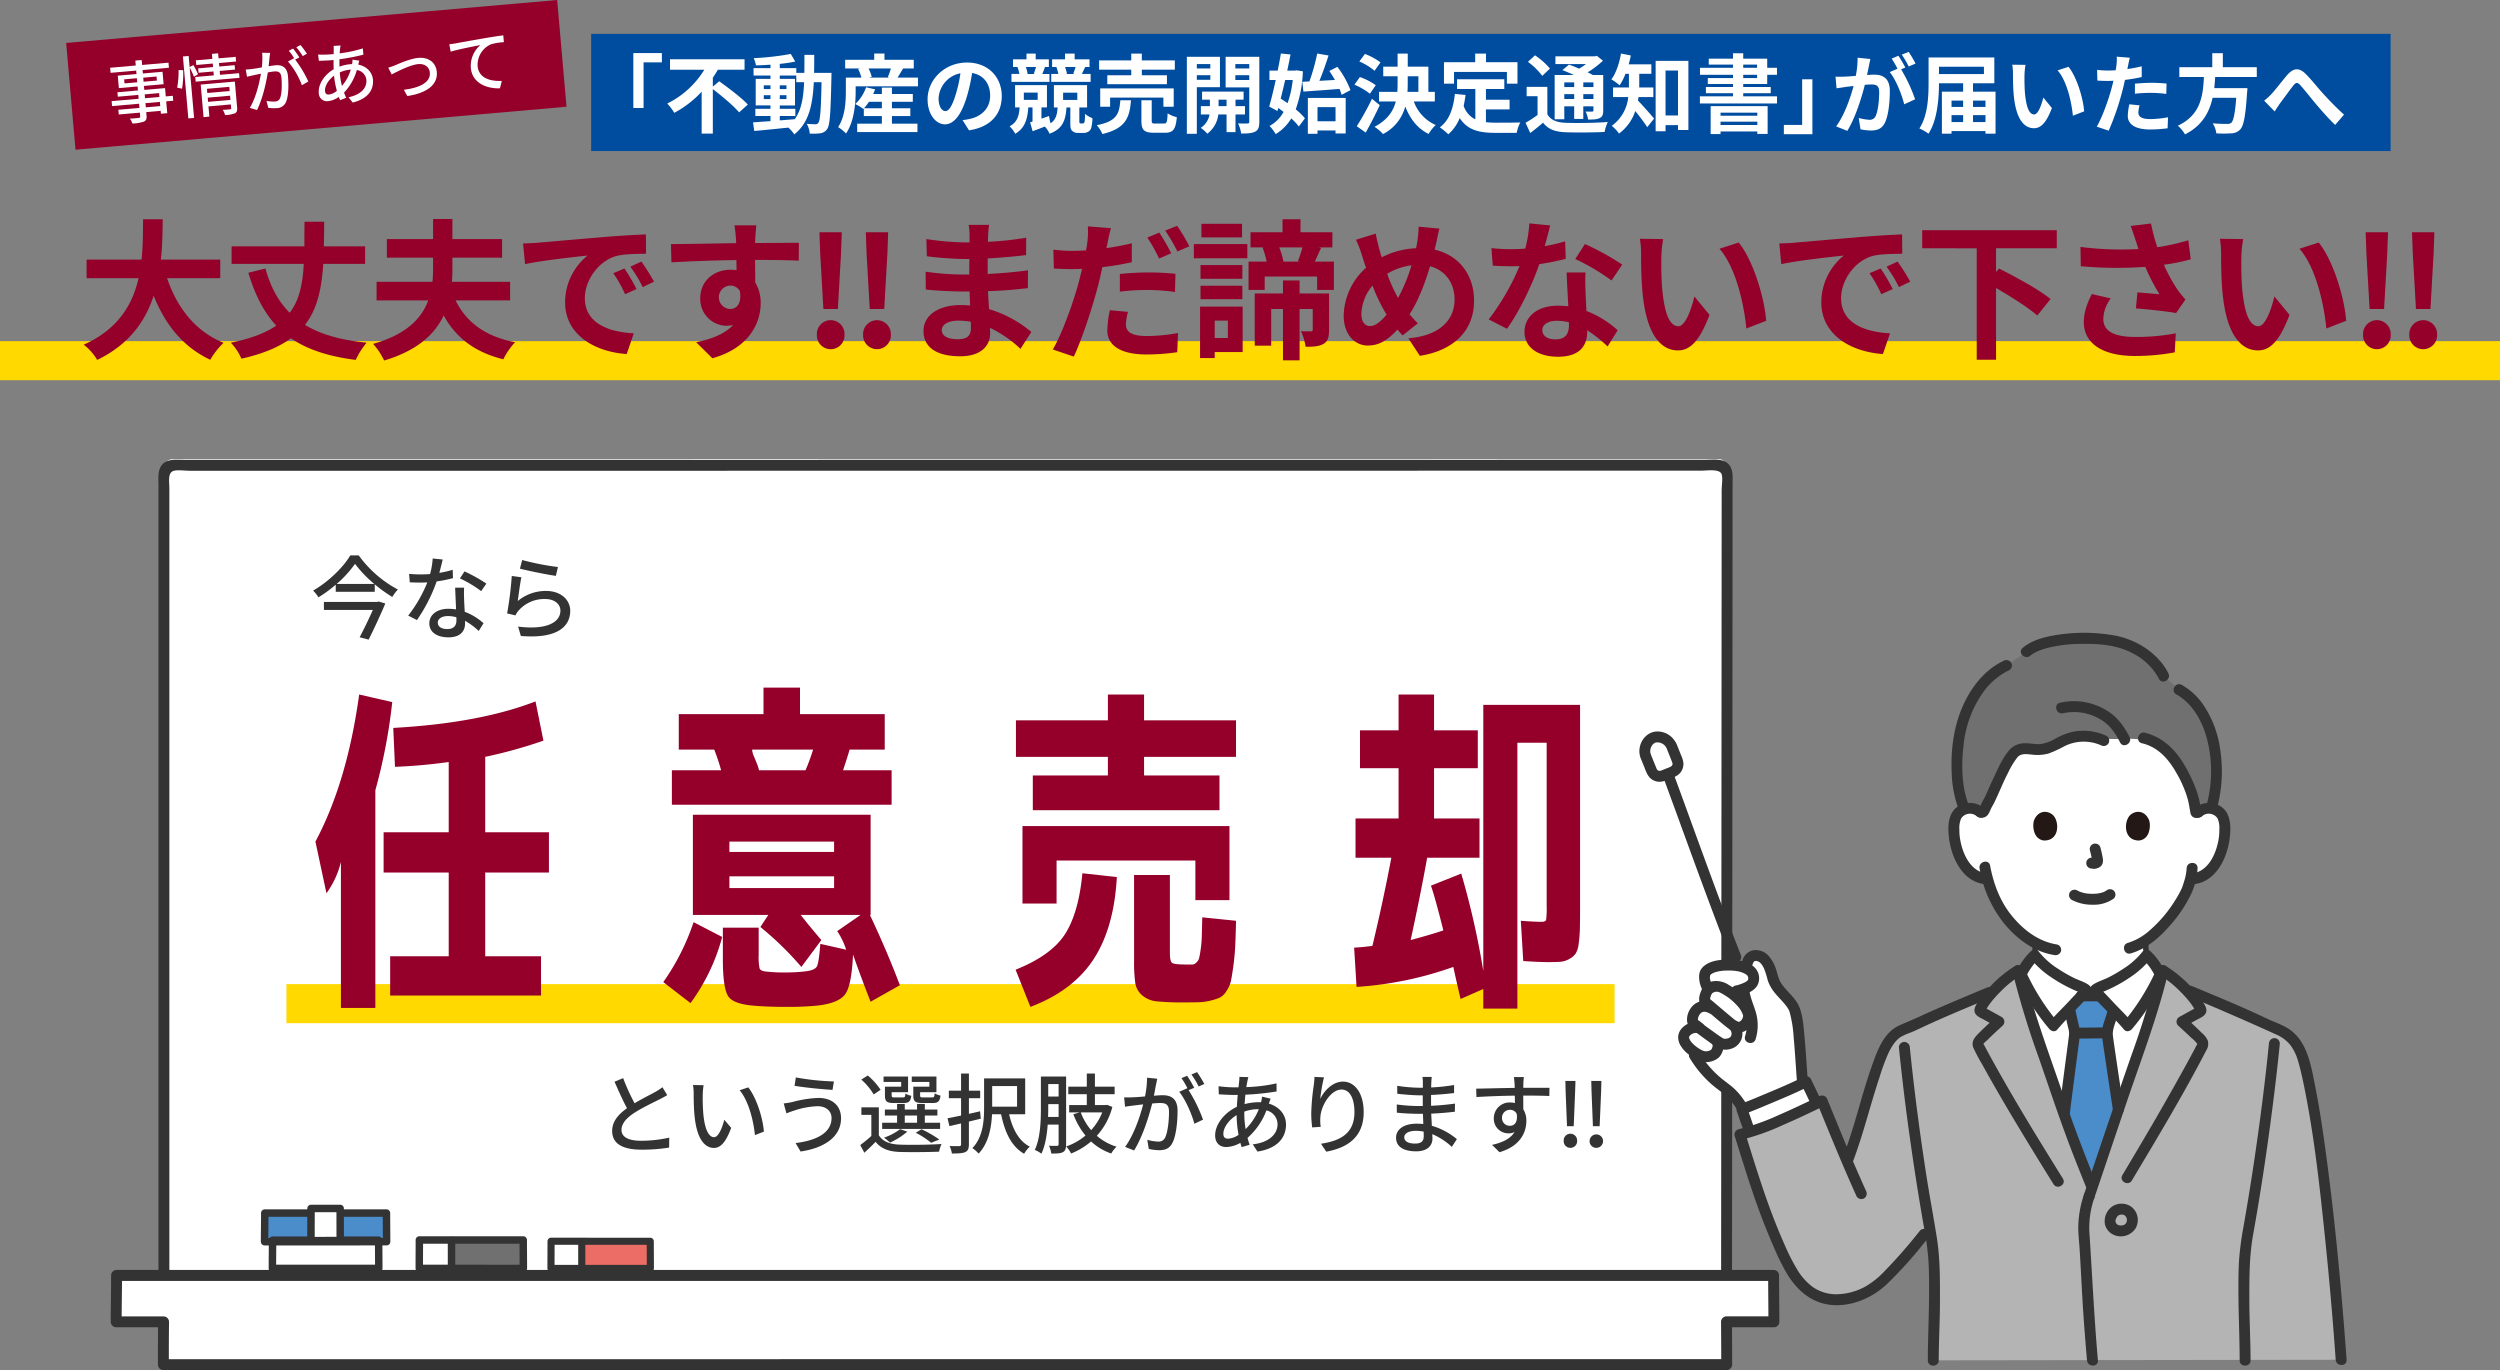 <svg id="レイヤー_1" data-name="レイヤー 1" xmlns="http://www.w3.org/2000/svg" viewBox="0 0 960 526.122"><rect x="0" y="0" width="960" height="526.122" fill="#808080" stroke="none"/><defs><style>.cls-1{fill:#fff;}.cls-2{fill:#333;}.cls-3{fill:#717071;}.cls-4{fill:#eb6d65;}.cls-5{fill:#4b8cca;}.cls-6{fill:#b4b4b5;}.cls-7{fill:#231815;}.cls-8{fill:#004da0;}.cls-9{fill:#ffd900;}.cls-10{fill:#94002a;}</style></defs><path class="cls-1" d="M62.942,512.6V179.714a3.4,3.4,0,0,1,3.387-3.405c69.128,0,514.869-.036,593.5-.054a3.388,3.388,0,0,1,3.387,3.405c-.018,32.62-.179,265.724-.233,332.917Z"/><path class="cls-2" d="M65.036,514.971V187.2c0-2.121-.778-5.792,1.764-6.425,1.728-.43,4.135,0,5.919,0H88.73l45.493,0,60.39,0,70.647,0,76.081-.006,77.743-.007,74.277-.007,67.022-.008,54.735-.006,38.483-.006c1.89,0,6.8-.832,7.518,1.394.518,1.607,0,4.275,0,5.962l-.012,19.443q-.021,30.409-.041,60.819l-.054,78.135-.057,79.86q-.023,32.982-.048,65.963-.009,11.325-.017,22.65c0,2.7,4.186,2.7,4.188,0q.023-27.4.042-54.8l.054-76.07.057-81.546q.024-35.611.049-71.224.015-22.554.029-45.108c0-2.94.506-6.417-2.087-8.471-2.24-1.774-5.878-1.2-8.6-1.2l-16.794,0-47.315.006-61.955.007-72,.007-77.45.008-77.96.006-74.9.006-65.953.005-53.355,0H71.086c-2.533,0-5.779-.487-7.93,1.034-2.815,1.991-2.309,5.59-2.309,8.606V514.971c0,2.7,4.189,2.7,4.189,0Z"/><path class="cls-1" d="M681.173,507.56c0-8.8-.1-5.287-.1-17.808-29.6,0-614.973.027-636.314.027,0,9.661-.144,1.633-.144,17.824h18.2c-.039,2.623-.08,7.817-.08,16.425,27.438,0,582.737-.042,600.32-.042,0-6.237-.05-10.9-.08-16.424Z"/><path class="cls-2" d="M683.267,507.56c0-5.936-.1-11.871-.1-17.808a2.124,2.124,0,0,0-2.094-2.094H657.478l-48.994,0-68.207,0-81.518,0-88.316,0-88.5,0-82.787,0-71.084,0-52.614,0h-30.7a2.125,2.125,0,0,0-2.094,2.094c0,5.942-.143,11.881-.144,17.824a2.123,2.123,0,0,0,2.094,2.094h18.2L60.718,507.6c-.076,5.474-.078,10.95-.079,16.425a2.126,2.126,0,0,0,2.094,2.095l22.2,0,46.28,0,64.768,0,76.825-.006,83.525-.006,83.966-.006,78.141-.006,66.74-.005,49.582,0,26.158,0h2.14a2.124,2.124,0,0,0,2.094-2.094c0-5.475-.049-10.949-.08-16.424l-2.094,2.1h18.2c2.7,0,2.7-4.189,0-4.189h-18.2a2.123,2.123,0,0,0-2.094,2.094c.031,5.475.077,10.949.08,16.424l2.094-2.1H643.467l-44.244,0-63.289,0-75.913.006-83.173.006-84.18.006-78.917.006-68.076,0-51.488,0-28.63,0H62.733l2.1,2.094c0-5.475,0-10.951.079-16.425a2.122,2.122,0,0,0-2.094-2.094h-18.2l2.094,2.1c0-5.943.142-11.882.145-17.824l-2.095,2.1H66.167l47.288,0,66.971,0,80.751,0,88.023,0,88.682,0,83.436,0,72.209,0,54.207,0h33.338l-2.094-2.095c0,5.937.1,11.872.1,17.808C679.079,510.256,683.268,510.26,683.267,507.56Z"/><path class="cls-3" d="M200.973,487.08c0-5.175-.047-7.837-.047-10.925-6.907,0-30.311-.008-39.89-.008,0,4-.032,8.107-.032,10.919C166.7,487.066,192.093,487.08,200.973,487.08Z"/><path class="cls-1" d="M161.034,477.817c0-.512,0-1.063,0-1.665h12.346v10.921l-12.378,0C161,484.682,161.027,480.706,161.034,477.817Z"/><path class="cls-2" d="M202.405,487.08c0-3.642-.045-7.283-.047-10.925a1.452,1.452,0,0,0-1.432-1.431q-15.943,0-31.889-.008h-8a1.452,1.452,0,0,0-1.431,1.432c0,3.639-.031,7.279-.033,10.919A1.452,1.452,0,0,0,161,488.5q16,0,32,.012l7.97,0a1.432,1.432,0,0,0,0-2.863q-16.827,0-33.653-.012l-6.316,0,1.431,1.432c0-3.64.032-7.28.033-10.919l-1.432,1.431q16.632,0,33.265.008h6.625l-1.431-1.432c0,3.642.046,7.283.047,10.925A1.432,1.432,0,0,0,202.405,487.08Z"/><path class="cls-2" d="M171.95,476.315v10.754a1.432,1.432,0,0,0,2.863,0V476.315a1.432,1.432,0,0,0-2.863,0Z"/><path class="cls-4" d="M249.741,487.08c0-4.942-.045-7.483-.045-10.431-6.595,0-28.942-.009-38.089-.009,0,3.821-.031,7.742-.031,10.427C217.01,487.067,241.261,487.08,249.741,487.08Z"/><path class="cls-1" d="M211.607,477.817c0-.512,0-1.063,0-1.665h12.345v10.921l-12.378,0C211.576,484.682,211.6,480.706,211.607,477.817Z"/><path class="cls-2" d="M251.107,487.08c0-3.478-.042-6.954-.044-10.431a1.387,1.387,0,0,0-1.367-1.367q-15.177,0-30.353-.007l-7.736,0a1.388,1.388,0,0,0-1.367,1.367c0,3.476-.029,6.951-.031,10.427a1.387,1.387,0,0,0,1.367,1.366q15.27,0,30.539.012h7.626a1.367,1.367,0,0,0,0-2.733q-16.061,0-32.12-.012h-6.045l1.367,1.367c0-3.476.03-6.951.031-10.427l-1.367,1.367q15.838,0,31.676.007H249.7l-1.367-1.366c0,3.477.044,6.953.045,10.431A1.367,1.367,0,0,0,251.107,487.08Z"/><path class="cls-2" d="M222.028,476.8v10.268a1.368,1.368,0,0,0,2.734,0V476.8a1.368,1.368,0,0,0-2.734,0Z"/><path class="cls-1" d="M104.6,487.08c0-7.579.069-6.311.069-10.833,10.1,0,26.728-.013,40.735-.013,0,5.861.048,6.708.048,10.826C137.13,487.06,117.586,487.08,104.6,487.08Z"/><path class="cls-5" d="M101.593,476.834c0-7.706.078-6.417.078-11.015,11.588,0,30.664-.012,46.734-.012,0,5.959.055,6.82.055,11.007C138.912,476.814,116.491,476.834,101.593,476.834Z"/><path class="cls-2" d="M106.032,487.08c0-3.612.067-7.222.068-10.833l-1.431,1.431q20.367,0,40.735-.012l-1.431-1.432c0,3.609.046,7.217.047,10.826l1.432-1.432q-20.425,0-40.852.02a1.432,1.432,0,0,0,0,2.863q20.427,0,40.852-.02a1.451,1.451,0,0,0,1.431-1.431c0-3.609-.046-7.217-.047-10.826A1.452,1.452,0,0,0,145.4,474.8q-20.367,0-40.735.012a1.453,1.453,0,0,0-1.432,1.432c0,3.611-.067,7.221-.068,10.833A1.432,1.432,0,0,0,106.032,487.08Z"/><path class="cls-2" d="M103.024,476.834c0-3.672.077-7.343.079-11.015l-1.432,1.432q23.367,0,46.734-.013l-1.432-1.431c0,3.669.054,7.338.055,11.007l1.432-1.432q-18.023,0-36.044.018l-10.823,0a1.432,1.432,0,0,0,0,2.863q19.408,0,38.818-.018l8.049,0a1.452,1.452,0,0,0,1.431-1.431c0-3.669-.054-7.338-.055-11.007a1.452,1.452,0,0,0-1.431-1.432q-23.367,0-46.734.013a1.452,1.452,0,0,0-1.431,1.431c0,3.672-.078,7.343-.079,11.015A1.432,1.432,0,0,0,103.024,476.834Z"/><path class="cls-1" d="M119.414,476.386c0-8.627.019-7.184.019-12.332,2.775,0,7.343-.014,11.192-.014,0,6.672.013,7.636.013,12.323C128.351,476.363,122.982,476.386,119.414,476.386Z"/><path class="cls-2" d="M120.846,476.386c0-4.11.019-8.221.019-12.332l-1.432,1.432c3.731,0,7.461-.014,11.192-.015l-1.432-1.431c0,4.108.013,8.216.013,12.323l1.432-1.431c-3.741,0-7.482.022-11.224.023a1.432,1.432,0,0,0,0,2.863c3.742,0,7.483-.023,11.224-.023a1.452,1.452,0,0,0,1.431-1.432c0-4.107-.013-8.215-.013-12.323a1.453,1.453,0,0,0-1.431-1.432c-3.731,0-7.461.015-11.192.015A1.452,1.452,0,0,0,118,464.054c0,4.111-.019,8.222-.019,12.332A1.432,1.432,0,0,0,120.846,476.386Z"/><path class="cls-2" d="M137.759,213.27a44,44,0,0,0,15.019,13.1,17.478,17.478,0,0,0-2.131,2.864,51.659,51.659,0,0,1-6.741-4.854v2.863H128.922v-2.724a49.573,49.573,0,0,1-6.636,4.855,12.916,12.916,0,0,0-2.06-2.585c5.937-3.387,11.665-9.046,14.285-13.516Zm7.649,17.708,2.55.768c-1.677,4.017-4.227,9.535-6.392,13.866l-3.458-.908c1.712-3.248,3.667-7.335,5.065-10.478H124.382v-3.074h20.432Zm-1.677-6.742a45.692,45.692,0,0,1-7.4-7.718,42.28,42.28,0,0,1-7.056,7.718Z"/><path class="cls-2" d="M168.705,219.976a33.466,33.466,0,0,0,5.134-1.188l.1,3.213a46.971,46.971,0,0,1-6.252,1.258,62.529,62.529,0,0,1-7.579,14.844l-3.353-1.712a52.478,52.478,0,0,0,7.335-12.748c-.874.035-1.712.07-2.55.07-1.327,0-2.795-.035-4.191-.1l-.245-3.248c1.362.14,3.039.209,4.436.209,1.152,0,2.375-.035,3.6-.139a28.512,28.512,0,0,0,1.012-5.973l3.842.384C169.718,216.064,169.229,218.02,168.705,219.976Zm9.5,9.779c.035,1.153.14,3.179.245,5.169a22.783,22.783,0,0,1,7.23,4.4l-1.851,2.969a27.314,27.314,0,0,0-5.24-3.912v.978c0,2.969-1.781,5.379-6.391,5.379-4.052,0-7.335-1.746-7.335-5.379,0-3.283,2.969-5.588,7.3-5.588a20.12,20.12,0,0,1,2.968.244c-.1-2.759-.279-6.042-.349-8.347h3.423C178.135,227.136,178.17,228.358,178.205,229.755Zm-6.461,11.806c2.654,0,3.527-1.467,3.527-3.353,0-.315,0-.734-.035-1.188a12.168,12.168,0,0,0-3.248-.454c-2.305,0-3.877,1.048-3.877,2.48C168.111,240.548,169.369,241.561,171.744,241.561Zm4.855-19.455,1.781-2.689a61.644,61.644,0,0,1,8.382,4.68l-1.991,2.9A44.368,44.368,0,0,0,176.6,222.106Z"/><path class="cls-2" d="M198.812,230.8a16.819,16.819,0,0,1,10.9-3.877c5.694,0,9.256,3.458,9.256,7.614,0,6.287-5.309,10.828-18.965,9.675l-1.048-3.6c10.793,1.362,16.241-1.537,16.241-6.148,0-2.584-2.41-4.435-5.763-4.435a13.112,13.112,0,0,0-10.3,4.435,7.131,7.131,0,0,0-1.187,1.851l-3.213-.768a131,131,0,0,0,1.781-14.355l3.7.489C199.72,223.887,199.126,228.673,198.812,230.8ZM214.25,217.74l-.8,3.388c-3.423-.454-11.107-2.06-13.8-2.759l.873-3.318A102.309,102.309,0,0,0,214.25,217.74Z"/><path class="cls-2" d="M243.681,423.65c2.949-1.776,6.266-3.418,8.008-4.39a18.534,18.534,0,0,0,2.681-1.776l1.843,3.049c-.871.536-1.809,1.039-2.881,1.575-2.212,1.139-6.668,3.217-9.852,5.294-2.949,1.944-4.825,4.055-4.825,6.5,0,2.614,2.513,4.155,7.506,4.155a49.967,49.967,0,0,0,10.823-1.206l-.034,3.82a63.982,63.982,0,0,1-10.655.8c-6.467,0-11.226-1.843-11.226-7.2,0-3.552,2.279-6.3,5.7-8.713-1.541-2.814-3.217-6.6-4.792-10.186L239.292,414A78.325,78.325,0,0,0,243.681,423.65Z"/><path class="cls-2" d="M269.853,420.332a75.019,75.019,0,0,0,.234,7.539c.5,5.261,1.877,8.813,4.121,8.813,1.676,0,3.15-3.652,3.921-6.7l2.647,3.116c-2.111,5.73-4.188,7.707-6.634,7.707-3.385,0-6.5-3.217-7.406-12.03-.335-2.949-.368-6.97-.368-8.98a17.149,17.149,0,0,0-.268-3.15l4.087.067A27.517,27.517,0,0,0,269.853,420.332Zm23.489,14.208-3.451,1.34c-.57-5.764-2.48-13.2-5.865-17.223l3.318-1.106C290.427,421.438,292.906,429.111,293.342,434.54Z"/><path class="cls-2" d="M313.951,424.789a30.963,30.963,0,0,0-8.98,1.675c-1.006.3-2.111.737-2.983,1.072l-1.038-3.82a29.419,29.419,0,0,0,3.317-.536,43.65,43.65,0,0,1,10.086-1.574c4.993,0,8.612,2.814,8.612,7.807,0,7.2-6.568,11.46-15.548,12.766l-1.91-3.25c8.209-1,13.805-3.987,13.805-9.65C319.312,426.7,317.269,424.789,313.951,424.789Zm6.266-9.516-.536,3.25c-3.786-.235-10.756-.905-14.576-1.575l.5-3.217A95.089,95.089,0,0,0,320.217,415.273Z"/><path class="cls-2" d="M337.475,435.947c1.475,2.379,4.222,3.452,7.908,3.585,3.887.168,11.862.067,16.151-.234a16.936,16.936,0,0,0-.938,2.949c-3.954.167-11.225.234-15.179.1-4.222-.168-7.138-1.307-9.182-3.887-1.34,1.374-2.747,2.748-4.322,4.189l-1.575-2.949a51.626,51.626,0,0,0,4.256-3.485v-8.109h-3.821v-2.882h6.7ZM335.5,420.265a23.662,23.662,0,0,0-4.758-5.7l2.48-1.575a25.242,25.242,0,0,1,4.926,5.495ZM361,433.5H338.749v-2.379h5.73v-2.748h-4.692v-2.312h4.692v-2.144h2.948v2.144h4.725v-2.144h2.982v2.144h4.825v2.312h-4.825v2.748H361Zm-14.945-18.028h-6.768V413.4H348.7v6h-6.3v1.24c0,.67.167.77,1.139.77h3.184c.737,0,.871-.167.971-1.474a6.4,6.4,0,0,0,2.245.838c-.268,2.178-1,2.781-2.881,2.781h-3.82c-2.715,0-3.418-.6-3.418-2.882v-3.384h6.232ZM348.4,434.54a25.913,25.913,0,0,1-6.668,4.222,15.934,15.934,0,0,0-2.279-1.91,21.979,21.979,0,0,0,6.2-3.251Zm-.972-3.418h4.725v-2.748h-4.725Zm9.449-15.649h-6.768V413.4h9.483v6h-6.266v1.24c0,.67.167.77,1.206.77h3.385c.736,0,.9-.2,1-1.575a7.489,7.489,0,0,0,2.246.872c-.269,2.245-1.039,2.848-2.916,2.848h-4.087c-2.681,0-3.452-.6-3.452-2.915v-3.351h6.165Zm.671,23.356a31.511,31.511,0,0,0-5.9-3.854l2.212-1.34a40.917,40.917,0,0,1,6.835,3.954Z"/><path class="cls-2" d="M376.614,429.58c-1.508.369-3.049.738-4.557,1.106V439.4c0,1.675-.369,2.512-1.407,3.015-1,.436-2.58.536-5.127.536a9.562,9.562,0,0,0-.9-2.881c1.641.066,3.25.066,3.753.033.468-.033.67-.167.67-.7V431.39c-1.609.4-3.117.737-4.457,1.039l-.737-3.016c1.474-.268,3.25-.637,5.194-1.039v-6.668h-4.691v-2.882h4.691v-6.6h3.015v6.6h4.323v2.882h-4.323v6c1.408-.3,2.882-.636,4.289-.972Zm10.891-1.709c1.273,5.6,3.719,10.321,7.941,12.432a11.579,11.579,0,0,0-2.178,2.748c-4.859-2.781-7.439-8.243-8.846-15.18h-3.485c-.234,5.06-1.307,11.125-5.16,15.113a11.8,11.8,0,0,0-2.38-2.111c4.122-4.289,4.491-10.589,4.491-15.481V414.1H393.67v13.771ZM381,417.048v7.908h9.55v-7.908Z"/><path class="cls-2" d="M409.387,439.432c0,1.508-.268,2.446-1.206,2.982-.938.5-2.312.57-4.491.536a9.449,9.449,0,0,0-.9-2.982c1.407.067,2.748.034,3.116.034.436-.034.6-.168.6-.637v-7.506h-4.188c-.3,3.954-.939,8.076-2.413,11.158a11.125,11.125,0,0,0-2.547-1.441c2.179-4.624,2.346-11.292,2.346-16.184v-12h9.684Zm-2.882-10.522v-4.925h-3.987v1.407c0,1.072,0,2.279-.067,3.518Zm-3.987-12.633v4.792h3.987v-4.792Zm24.628,8.78a26.189,26.189,0,0,1-5.964,11.091,21.135,21.135,0,0,0,7.573,4.189,11.155,11.155,0,0,0-2.044,2.613,21.966,21.966,0,0,1-7.741-4.624,27.26,27.26,0,0,1-7.673,4.624,12.257,12.257,0,0,0-1.877-2.714,22.964,22.964,0,0,0,7.406-4.188,28.712,28.712,0,0,1-4.658-8.177l2.379-.7H410.56v-2.815h6.769v-4.188h-7.1v-2.882h7.1v-5.06h3.116v5.06h7.573v2.882h-7.573v4.188H424.6l.536-.1Zm-12.129,2.111a22.308,22.308,0,0,0,3.987,6.8,22.223,22.223,0,0,0,4.255-6.8Z"/><path class="cls-2" d="M443.9,416.546c-.2,1.039-.5,2.647-.8,4.222,1.374-.134,2.613-.2,3.384-.2,3.217,0,5.7,1.307,5.7,6,0,3.954-.5,9.348-1.91,12.163-1.106,2.312-2.849,2.949-5.161,2.949a18.478,18.478,0,0,1-3.987-.5l-.57-3.484a17.753,17.753,0,0,0,4.122.67,2.691,2.691,0,0,0,2.747-1.575c1.006-2.112,1.475-6.367,1.475-9.852,0-2.882-1.307-3.384-3.418-3.384-.7,0-1.81.067-3.049.2-1.24,4.926-3.619,12.666-6.937,18.027L432.04,440.4c3.351-4.523,5.764-11.761,6.937-16.318-1.509.168-2.882.335-3.653.436-.838.1-2.413.3-3.317.469l-.336-3.619c1.106.067,2.112.033,3.251,0,1.072-.033,2.882-.168,4.758-.335a37.6,37.6,0,0,0,.8-7.2l3.921.4C444.237,414.937,444.069,415.809,443.9,416.546Zm14.677,1.172-2.145.9a58.662,58.662,0,0,1,5.529,11.326l-3.317,1.575c-.938-3.585-3.485-9.45-5.831-12.264l3.117-1.374c.033.067.1.134.133.2A30.312,30.312,0,0,0,453.687,414l2.177-.905A49.059,49.059,0,0,1,458.579,417.718Zm3.887-1.474-2.178.972a33.862,33.862,0,0,0-2.782-4.624l2.179-.9A52.2,52.2,0,0,1,462.466,416.244Z"/><path class="cls-2" d="M478.987,415.239c-.134.637-.268,1.407-.4,2.211a61.193,61.193,0,0,0,11.595-1.441l.033,3.117a101.6,101.6,0,0,1-12,1.239c-.1,1.14-.2,2.38-.3,3.62a21.67,21.67,0,0,1,5.36-.738,8.958,8.958,0,0,1,.972.034,17.349,17.349,0,0,0,.4-2.178l3.285.8c-.2.435-.47,1.273-.705,1.876,4.055,1.207,6.6,4.256,6.6,8.042,0,4.792-2.982,9.148-10.957,10.388l-1.81-2.781c6.233-.7,9.516-3.887,9.516-7.74a5.538,5.538,0,0,0-4.255-5.3,26.445,26.445,0,0,1-7.271,10.555c.234.938.536,1.81.8,2.647l-3.049.905c-.168-.5-.335-1.039-.5-1.642a11.53,11.53,0,0,1-5.462,1.609c-2.312,0-4.222-1.408-4.222-4.49,0-4.323,3.686-8.78,8.344-10.958.067-1.541.2-3.116.335-4.557h-1.642c-1.575,0-4.189-.168-5.63-.234l-.1-3.117a47.029,47.029,0,0,0,5.83.436H475.6c.066-.838.167-1.575.234-2.245a17.719,17.719,0,0,0,.1-1.776l3.452.1A13.842,13.842,0,0,0,478.987,415.239Zm-7.439,22.015a7.826,7.826,0,0,0,4.055-1.475,43.56,43.56,0,0,1-.738-7.572c-2.982,1.809-5.093,4.758-5.093,7.17C469.772,436.617,470.342,437.254,471.548,437.254Zm6.768-3.686a21.855,21.855,0,0,0,5.06-7.64h-.234a15.62,15.62,0,0,0-5.328.938v.805A35.577,35.577,0,0,0,478.316,433.568Z"/><path class="cls-2" d="M506.967,421.974c1.474-3.049,4.691-6.635,8.746-6.635,4.557,0,7.941,4.49,7.941,11.695,0,9.348-5.83,13.638-14.375,15.213l-2.01-3.05c7.338-1.139,12.834-3.853,12.834-12.163,0-5.228-1.777-8.645-4.959-8.645-4.089,0-7.808,6.031-8.11,10.454a15.566,15.566,0,0,0,.134,3.853l-3.283.235a42.021,42.021,0,0,1-.369-5.428,88.533,88.533,0,0,1,.971-10.79,29.121,29.121,0,0,0,.269-3.183l3.652.167A64.818,64.818,0,0,0,506.967,421.974Z"/><path class="cls-2" d="M549.625,415.809c-.034.4-.034,1.038-.067,1.776a73.749,73.749,0,0,0,8.812-.939v3.083c-2.479.3-5.6.6-8.846.737v4.155c3.318-.134,6.266-.435,9.181-.838l-.033,3.117c-3.083.368-5.864.6-9.081.737.067,1.541.168,3.15.235,4.658a26.874,26.874,0,0,1,9.616,5.127L557.5,440.4a25.767,25.767,0,0,0-7.506-4.892c.033.7.068,1.274.068,1.743,0,2.546-1.844,4.858-6.233,4.858-5.026,0-7.741-1.876-7.741-5.227,0-3.216,2.982-5.395,7.975-5.395.872,0,1.675.067,2.48.134-.033-1.306-.1-2.68-.134-3.92h-1.844c-2.144,0-5.863-.168-8.175-.436l-.034-3.15a65.452,65.452,0,0,0,8.277.6h1.709V420.6h-1.374c-2.211,0-6.233-.335-8.41-.6l-.035-3.049a60.752,60.752,0,0,0,8.412.737h1.44v-2.044a10.994,10.994,0,0,0-.167-2.111h3.585C549.726,414.133,549.658,414.87,549.625,415.809Zm-6.232,23.321c1.876,0,3.316-.569,3.316-2.714,0-.469,0-1.139-.033-1.876a15.188,15.188,0,0,0-3.049-.3c-2.849,0-4.39,1.106-4.39,2.446C539.237,438.125,540.511,439.13,543.393,439.13Z"/><path class="cls-2" d="M584.978,416.043c-.035.4-.035,1-.035,1.675H595l-.066,3.15c-1.978-.1-5.16-.167-10.02-.167.033,1.809.033,3.753.033,5.261a8.239,8.239,0,0,1,1.173,4.456c0,4.457-2.379,9.717-10.32,12.029l-2.848-2.814c3.954-.871,7.036-2.346,8.645-4.926a5.249,5.249,0,0,1-2.346.5,5.6,5.6,0,0,1-5.629-5.83,6.052,6.052,0,0,1,6.233-6.032,6.717,6.717,0,0,1,1.876.234c0-.871-.034-1.876-.034-2.848-5.092.067-10.589.268-14.743.536l-.1-3.217c3.786-.067,10.018-.234,14.81-.3-.033-.737-.033-1.307-.067-1.709-.1-1.072-.2-2.111-.268-2.446h3.854A19.427,19.427,0,0,0,584.978,416.043ZM579.817,432.3c1.743,0,3.049-1.374,2.614-4.524a2.762,2.762,0,0,0-2.614-1.608,3.018,3.018,0,0,0-3.049,3.149A2.941,2.941,0,0,0,579.817,432.3Z"/><path class="cls-2" d="M600.46,438.091a2.576,2.576,0,0,1,2.546-2.747,2.609,2.609,0,0,1,2.614,2.747,2.572,2.572,0,0,1-2.614,2.681A2.538,2.538,0,0,1,600.46,438.091Zm.737-19.032-.1-3.988h3.886l-.133,3.988-.537,13.4h-2.58Zm9.215,19.032a2.582,2.582,0,1,1,2.58,2.681A2.545,2.545,0,0,1,610.412,438.091Zm.736-19.032-.1-3.988h3.888l-.1,3.988-.57,13.4h-2.58Z"/><g id="man"><path class="cls-2" d="M820.832,362.5c.058,3.191.244,6.765,2.017,9.533a22.285,22.285,0,0,0,4.765,5.039,61.35,61.35,0,0,0,5.749,4.156,26.442,26.442,0,0,0,3.2,1.9,2.156,2.156,0,0,0,2.865-.751,2.112,2.112,0,0,0-.751-2.866,24.62,24.62,0,0,1-2.889-1.7,57.824,57.824,0,0,1-4.85-3.407,33.534,33.534,0,0,1-2.574-2.265c-.356-.351-.7-.713-1.034-1.089-.179-.2-.355-.41-.522-.624.215.276-.088-.129-.135-.2a9.376,9.376,0,0,1-.718-1.224c.24.489-.1-.272-.135-.384a12.551,12.551,0,0,1-.344-1.235,23.67,23.67,0,0,1-.455-4.885c-.049-2.692-4.238-2.7-4.189,0Z"/><path class="cls-2" d="M770.6,383.13a22.421,22.421,0,0,0,3.08-1.884,45.975,45.975,0,0,0,5.315-4.112,17.235,17.235,0,0,0,4.109-5.089c1.4-2.94,1.522-6.32,1.538-9.518.012-2.7-4.176-2.7-4.189,0a34.062,34.062,0,0,1-.222,4.448,14.223,14.223,0,0,1-.4,1.936c-.085.3-.183.592-.287.884q-.193.5-.052.136c-.056.119-.115.236-.177.352a9,9,0,0,1-1.434,2.035,25.32,25.32,0,0,1-2.2,2.178,38.314,38.314,0,0,1-4.43,3.35,20.9,20.9,0,0,1-2.757,1.667,2.112,2.112,0,0,0-.751,2.866,2.144,2.144,0,0,0,2.866.751Z"/><path class="cls-1" d="M655.07,381.506a4.671,4.671,0,0,1,.918-1.534c-1.259-2.519-1.671-3.938-1.387-5.535.221-3.213,7.011-4.588,13.226-3.449a11.485,11.485,0,0,1,2.591.769c.37-1.3.609-2.106.609-2.106.316-1.067,1.051-2.88,3.426-2.74,3.584.21,5.376,4.638,6.114,8.012a12.612,12.612,0,0,0,3.253,5.82,44.646,44.646,0,0,1,4.6,5.512c2.327,3.6,2.723,16.684,3.758,29.765-6.831,3.325-19.823,8.6-22.874,9.77l-.311-.5-.721-1.156a22.732,22.732,0,0,0-4.51-5.234c-1.068-.911-2.217-1.72-3.321-2.587a40.857,40.857,0,0,1-9.76-11.043s-.55-.913-1.448-2.394a7.143,7.143,0,0,1-2.74-4.4c-.184-2.038,2.467-4.016,4.857-3.935l-.662-1.238c-1.539-1.1-.567-4.113.708-5.51a4.174,4.174,0,0,1,4.265-1.206c-.408-.923-.736-1.668-.736-1.668C654.351,384.465,654.541,382.842,655.07,381.506Z"/><path class="cls-1" d="M669.806,425.6c4.066-1.593,17.715-7.163,23.731-10.252.684,1.378,2.7,5.62,3.652,7.613l.356.825c-7.658,3.657-17.771,8.442-25.576,10.854l-.33-.892c-.965-2.4-2.473-7.1-2.784-7.782C669.05,425.89,669.374,425.766,669.806,425.6Z"/><path class="cls-1" d="M844.22,311.879a6.185,6.185,0,0,1,4.95-1.448,5.842,5.842,0,0,1,4.2,2.792,8.261,8.261,0,0,1,.864,3.322,24.745,24.745,0,0,1-2.523,13.119A15.727,15.727,0,0,1,847.643,335c-1.662,1.326-3.332,1.959-6.091.562a36.929,36.929,0,0,1-1.61,5.819c-1.306,3.488-8.14,14.9-17.023,20.34a22.541,22.541,0,0,0,1.1,8.041c2.008,4.973,12.857,11.23,13.6,11.557,0,0-4.21,27.023-35.571,27.023s-32.512-27.023-32.512-27.023c.748-.327,9.892-5.713,11.908-10.686a22.39,22.39,0,0,0,1.094-8.068,35.01,35.01,0,0,1-11.139-9.037,41.93,41.93,0,0,1-8.45-17.038c-2.558,1.022-4.466-.3-5.961-1.49a15.73,15.73,0,0,1-4.067-5.338,24.751,24.751,0,0,1-2.524-13.12,8.246,8.246,0,0,1,.865-3.322,5.838,5.838,0,0,1,4.2-2.792,6.187,6.187,0,0,1,4.95,1.448s-1.2-34.8,42.386-34.8C846.208,277.078,844.22,311.879,844.22,311.879Z"/><path class="cls-3" d="M760.34,311.624c1.34,1.38,2.087-1.446,2.594-2.551.807-1.758,1.989-4.323,2.854-6.053.476-.952,1.163-2.347,1.584-3.319q.669-1.543,1.419-3.043a61.965,61.965,0,0,1,3.341-5.858,7.773,7.773,0,0,1,2.138-2.424c2.623-1.722,6.223-.332,9.422-.573,3.554-.268,6.5-2.562,9.776-3.868,4.556-1.816,11.545-2.294,15.96-.2,2.234.115,4.317.016,6.342,0a40.22,40.22,0,0,1,6.788.3,21.587,21.587,0,0,1,14.311,10.536,51.15,51.15,0,0,1,5.16,11.417,40.022,40.022,0,0,1,.965,4.334c.077.491.133.994.178,1.487.031.335.367.454,1.156-.082l-.108.148a6.183,6.183,0,0,1,4.918-1.453c3.092-10.157,2.256-23.036-.749-30.714-2.068-5.283-5.235-11.379-11.651-14.9l-5.89-5.212c-2.644-5.37-8.17-9.968-15.433-12.562-7.612-2.719-29.8-3.18-37.263,3.27l-7.659,5.238c-8.543,3.9-14.569,13.231-17.137,22.849-2.645,9.909-2.668,24.274,1.056,32.308a6.118,6.118,0,0,1,6,1.176"/><path class="cls-6" d="M774.869,372.718a47.989,47.989,0,0,0-9.167,7.635l-1.874.782c-8.879,3.7-20.189,8.363-28.852,12.547-2.665,1.288-5.794,1.892-7.813,4.056a22.562,22.562,0,0,0-4.7,7.667C716.43,421.162,715.4,430.159,709.3,446c-3.328-7.775-6.184-14.856-9.6-23.246-9.076,4.329-22.832,11.014-31.557,12.906,4.349,13.926,8.556,27.948,14.686,41.895,4.259,9.689,8.824,19.622,19.274,21.3,6.692,1.077,14.656-1.652,19.758-6.116s13.106-13.911,16.936-18.75l2.666.3c1.627,9,1.385,16.834,1.385,25.831,0,7.743-.459,13.464-.466,22.25L899,522.144c-3.8-52.576-9.759-99.377-14.57-115.413-1.384-4.612-3.459-7.379-5.765-9.224s-6.14-3.069-8.8-4.357c-8.663-4.184-19.974-8.843-28.852-12.547,0,0-.625-.261-1.7-.714a47.4,47.4,0,0,0-8.724-7.171c-3.877,16.624-10.766,34.568-16.227,50.741q-5.5,16.278-10.995,32.553c-4.886-12.116-8.118-20.271-12.266-32.553-5.461-16.173-12.35-34.117-16.228-50.741"/><path class="cls-2" d="M657.5,400.912c.038.054.074.108.111.163.16.238-.01.1.041.054-.047.044-.027-.256-.016.013,0,.128.123.193.017.007-.122-.214,0-.058,0,.1,0,.078,0,.155,0,.233a1.907,1.907,0,0,0-.012.238c.022.235.1-.379,0,0-.039.16-.069.321-.115.479-.02.069-.223.612-.114.362s-.137.251-.172.31a1.2,1.2,0,0,0-.12.189c-.062.2.22-.21.07-.085a1.107,1.107,0,0,0-.184.191c-.1.153.113-.087.147-.105a5.724,5.724,0,0,0-.52.307c-.184.124.047-.009.089-.026-.085.034-.173.065-.26.094a5.939,5.939,0,0,1-.729.2c-.094.019-.188.037-.282.052.1-.015.388-.024-.014-.013-.19.006-.378.015-.568.008-.124,0-.248-.014-.372-.026.045,0,.325.079.107,0-.244-.083-.5-.132-.744-.221-.224-.082-.064-.021-.017,0-.1-.044-.2-.095-.3-.144q-.351-.174-.69-.374a15.665,15.665,0,0,1-1.316-.877c-.122-.09-.243-.18-.363-.272.04.031.162.127-.022-.02s-.38-.3-.562-.465a12.819,12.819,0,0,1-1.042-1.043s-.223-.263-.1-.115-.09-.122-.09-.122c-.138-.2-.27-.4-.389-.612-.052-.09-.3-.657-.178-.321a5.528,5.528,0,0,1-.214-.757c.062.287.022.048.013-.107-.019-.323-.139.39.027-.058.024-.064.049-.135.067-.2-.01.039-.193.329-.062.172a1.873,1.873,0,0,0,.148-.254c.032-.055.237-.3.056-.1s0,.007.034-.025c.093-.091.186-.187.278-.28.057-.057.121-.1.18-.16-.2.186-.16.109.034-.016.163-.105.327-.208.5-.3.1-.052.2-.1.3-.149-.154.082-.255.091-.033.021s.424-.137.644-.186c.081-.018.165-.027.245-.047.263-.068-.472,0,.018.011.188,0,.383.016.57.013.265,0-.295-.14-.079,0a2.078,2.078,0,0,0,.387.108,2.111,2.111,0,0,0,2.576-1.462,2.141,2.141,0,0,0-1.463-2.577,7.169,7.169,0,0,0-6.9,1.838,5.433,5.433,0,0,0-1.691,3.372,6.347,6.347,0,0,0,1.083,3.84,11.975,11.975,0,0,0,2.771,3.009,17.005,17.005,0,0,0,3.557,2.316,7.6,7.6,0,0,0,8.04-.886c1.842-1.626,2.761-5.314,1.243-7.413a2.144,2.144,0,0,0-2.866-.752,2.118,2.118,0,0,0-.751,2.866Z"/><path class="cls-2" d="M658.41,385.448a7.923,7.923,0,0,0-5.5-.91,6.461,6.461,0,0,0-3.771,2.779,7.539,7.539,0,0,0-1.324,4.476,4.38,4.38,0,0,0,.7,2.23,9.833,9.833,0,0,0,2.158,1.9c2.08,1.685,4.284,3.2,6.439,4.792a16.929,16.929,0,0,0,2.837,1.823,6.617,6.617,0,0,0,4.625.238,6.028,6.028,0,0,0,4.1-3.62,6.385,6.385,0,0,0-.822-6.052,2.151,2.151,0,0,0-2.865-.751,2.111,2.111,0,0,0-.751,2.865,4.463,4.463,0,0,1,.581.97c-.052-.14.133.673.092.355a2.706,2.706,0,0,1,.015.337c0,.048-.029.5,0,.263s-.046.188-.059.237a3.407,3.407,0,0,1-.154.481c.146-.341-.128.165-.18.26-.156.28.206-.252,0,0-.032.041-.309.318-.135.162a2.5,2.5,0,0,1-1.044.478c-.139.037-.279.066-.419.095-.35.073.274-.014-.077.013-.241.018-.478.01-.718.016-.4.009-.127-.016-.018.011a1.011,1.011,0,0,1-.186-.046c-.471-.225.325.2-.114-.048a23.148,23.148,0,0,1-2.216-1.428q-2.154-1.559-4.313-3.1c-1.075-.77-2.21-1.963-3.29-2.58-.3-.172.234.14-.049-.067.081.059.17.289.038.033-.145-.278,0-.114,0,.037,0-.143.06-.778-.011-.383a5.713,5.713,0,0,1,.2-.775c.042-.128.086-.259.139-.383-.134.318.053-.087.085-.143a7.627,7.627,0,0,1,.457-.743c-.242.33.26-.241.345-.322.228-.219-.251.152.017-.016.133-.083.266-.161.4-.24.082-.047.351-.117.024-.013.123-.039.25-.069.373-.109.355-.115.154-.032.037-.021a4.411,4.411,0,0,1,.527-.014,1.807,1.807,0,0,1,.7.12,5.072,5.072,0,0,1,1.009.4,2.143,2.143,0,0,0,2.865-.751,2.115,2.115,0,0,0-.751-2.866Z"/><path class="cls-2" d="M665.475,391.047c-2.422-1.964-4.775-4.009-7.157-6.022q-.67-.567-1.35-1.124a3.747,3.747,0,0,0-.4-.326c-.2-.124-.185-.311.022.131.226.484.1.295.068.151.117.53.011.107.011-.061,0-.12.01-.238.018-.357-.026.421,0,0,.027-.117.073-.3.144-.6.244-.9.044-.13.09-.264.144-.39-.132.305.012-.006.04-.052.08-.135.156-.275.235-.412s.062-.105-.073.069a2.261,2.261,0,0,1,.187-.2,2.655,2.655,0,0,1,2.8-.382,18.054,18.054,0,0,1,1.813.994,21.492,21.492,0,0,1,2.081,1.406,25.051,25.051,0,0,1,3.116,2.953,10.151,10.151,0,0,1,1.98,3.3c.034.095.094.52.06.152a2.688,2.688,0,0,1-.012.634c.062-.421-.259.712-.133.415a3.556,3.556,0,0,1-.207.4c0-.006-.35.52-.184.309a3.839,3.839,0,0,1-.3.326c-.02.019-.491.382-.243.218a2.31,2.31,0,0,1-.362.21c.288-.119-.356.041-.061,0a1.564,1.564,0,0,1-.54-.105,7.044,7.044,0,0,1-1.825-1.213,2.157,2.157,0,0,0-2.962,0,2.111,2.111,0,0,0,0,2.962c1.588,1.287,3.387,2.684,5.561,2.53a6.063,6.063,0,0,0,4.828-3.725,6.827,6.827,0,0,0-.412-6.22,17.244,17.244,0,0,0-3.658-4.623,26.334,26.334,0,0,0-4.971-3.753,8.619,8.619,0,0,0-6.325-1.388,6.143,6.143,0,0,0-4.394,3.9c-.624,1.524-1.069,3.582-.169,5.089a8.912,8.912,0,0,0,2.065,1.9c.713.6,1.42,1.206,2.128,1.813,1.766,1.513,3.541,3.012,5.347,4.477a2.157,2.157,0,0,0,2.962,0A2.11,2.11,0,0,0,665.475,391.047Z"/><path class="cls-2" d="M673.046,370.208c.261-.847.661-1.5,1.871-1.091s1.947,1.711,2.474,2.792a36.914,36.914,0,0,1,1.459,4.669,15.379,15.379,0,0,0,2.8,4.832c1.186,1.456,2.541,2.764,3.736,4.214a13.3,13.3,0,0,1,1.4,1.975,4.333,4.333,0,0,1,.474,1.2,47.055,47.055,0,0,1,1.506,9.548c.5,5.36.8,10.736,1.2,16.1.2,2.671,4.391,2.693,4.189,0-.4-5.368-.706-10.744-1.2-16.1-.344-3.723-.571-7.76-1.87-11.3-1.379-3.761-4.773-6.072-6.975-9.276-1.123-1.633-1.416-3.36-2-5.21a14.606,14.606,0,0,0-2.788-5.309,6.712,6.712,0,0,0-6.16-2.342,5.523,5.523,0,0,0-4.156,4.182c-.795,2.582,3.247,3.686,4.039,1.113Z"/><path class="cls-2" d="M667.5,379.93a47.162,47.162,0,0,0,2.461,9.146,14.276,14.276,0,0,1,.151,8.854c-.775,2.587,3.266,3.693,4.039,1.113a17.894,17.894,0,0,0,.165-10.082c-.864-3-2.256-5.9-2.627-9.031a2.159,2.159,0,0,0-2.095-2.094,2.107,2.107,0,0,0-2.094,2.094Z"/><path class="cls-2" d="M667.483,382.512c2.66-.662,5.968-1.639,7.4-4.219a5.849,5.849,0,0,0-1.008-6.681c-2.444-2.6-6.672-3.055-10.032-3.111-2.978-.049-6.56.294-9.052,2.1a5.835,5.835,0,0,0-1.675,1.746,4.57,4.57,0,0,0-.456,1.072c-.028.1-.043.2-.063.3-.312,1.6.055-.679-.127.937a10.6,10.6,0,0,0,1.329,5.587,2.111,2.111,0,0,0,2.866.751,2.143,2.143,0,0,0,.751-2.865,11.113,11.113,0,0,1-.659-1.747,2.983,2.983,0,0,1-.141-1.282c0-.067.138-.837.062-.544-.1.4.178-.425.024-.068-.121.278.317-.408-.014,0a3.352,3.352,0,0,1,.5-.485c-.276.221.1-.043.2-.105a6.418,6.418,0,0,1,.642-.336c.214-.1.05-.022.006,0,.142-.058.288-.108.433-.157.307-.1.619-.193.933-.272a15.528,15.528,0,0,1,3.4-.433c2.488-.071,5.377.066,7.546,1.395a2.407,2.407,0,0,1,.764.7c-.239-.305.071.167.12.259.113.214-.036-.081-.044-.107.038.13.072.259.106.39.049.185.023.63.023.065,0,.131.01.269.018.4,0,.087-.015.175-.011.261,0,0,.092-.455.033-.237-.025.092-.165.629-.056.307s-.1.14-.132.226c-.11.282.009,0,.08-.08-.066.075-.128.155-.2.224-.109.107-.528.458-.2.213a6.081,6.081,0,0,1-.641.413,15.261,15.261,0,0,1-3.834,1.347c-2.614.651-1.507,4.691,1.114,4.04Z"/><path class="cls-2" d="M648.873,406.33a43.249,43.249,0,0,0,8.233,9.92c1.656,1.467,3.5,2.7,5.176,4.134a21.317,21.317,0,0,1,4.182,4.81c1.441,2.27,5.067.171,3.617-2.114a25.378,25.378,0,0,0-4.341-5.222c-1.643-1.487-3.506-2.7-5.187-4.147a39.523,39.523,0,0,1-8.063-9.5c-1.4-2.3-5.022-.2-3.617,2.114Z"/><path class="cls-2" d="M638.484,297.884c6.68,18.144,13.194,36.349,20.014,54.442q2.968,7.875,6.034,15.715a2.158,2.158,0,0,0,2.576,1.463,2.11,2.11,0,0,0,1.463-2.577c-7.507-19.093-14.468-38.4-21.488-57.675q-2.272-6.243-4.56-12.482a2.152,2.152,0,0,0-2.577-1.462,2.111,2.111,0,0,0-1.462,2.576Z"/><path class="cls-1" d="M632.028,290.549l2.239,5.5a3.31,3.31,0,0,0,4.291,1.831l3.727-1.494a3.305,3.305,0,0,0,1.839-4.283c-1.264-3.2-1.676-4.223-2.19-5.5a5.919,5.919,0,0,0-6.99-3.39A5.7,5.7,0,0,0,632.028,290.549Z"/><path class="cls-2" d="M630.009,291.105q.6,1.47,1.195,2.94c.793,1.951,1.348,4.079,3.2,5.3a5.491,5.491,0,0,0,2.82.867,7.863,7.863,0,0,0,3.221-.843c2-.8,4.24-1.388,5.33-3.431a5.476,5.476,0,0,0,.665-2.879,10.244,10.244,0,0,0-.944-3.146q-.663-1.671-1.332-3.34a8.883,8.883,0,0,0-3.05-4.18,7.94,7.94,0,0,0-5-1.5c-4.876.312-7.794,5.778-6.11,10.205a2.153,2.153,0,0,0,2.576,1.463,2.11,2.11,0,0,0,1.463-2.576,5.349,5.349,0,0,1-.343-1.209c.033.27,0-.216,0-.274a4.888,4.888,0,0,1,.02-.58c-.011.1-.075.3.024-.117.043-.182.085-.362.14-.54.022-.069.182-.5.06-.216a5.3,5.3,0,0,1,.3-.57c.088-.15.183-.3.285-.438.208-.289-.314.287.117-.129.094-.091.179-.19.275-.281-.012.012.463-.372.223-.2-.188.135.731-.355.2-.147a3.875,3.875,0,0,1,.481-.149c.122-.03.621-.077.12-.04.264-.02.524-.015.788-.016.121,0,.513.067.065-.009.119.02.238.042.356.069a6.232,6.232,0,0,1,.876.267c-.357-.137-.061-.027.01.012.191.107.385.2.571.321.132.083.264.169.388.265-.291-.225-.031-.016.015.032.13.136.269.274.4.4.046.044.254.3.037.021a6.663,6.663,0,0,1,.506.832c.052.092.178.425-.006-.03l.126.314q.505,1.257,1.006,2.518.383.965.764,1.929c.133.335.248.677.376,1.013.172.453.063-.265.032.209-.007.118-.1.626,0,.195-.031.123-.063.241-.1.363.107-.368,0-.011-.057.1s-.3.395-.052.112c-.084.1-.173.184-.266.272.307-.293-.436.235-.329.185-.475.221-.979.393-1.465.587-.789.317-1.574.646-2.376.927-.351.123-.141.036-.017.025a2.944,2.944,0,0,1-.571,0c.084.009.413.018,0-.025-.4-.04.122.13-.2-.063-.051-.031-.52-.38-.2-.1-.065-.057-.435-.456-.188-.14a2.323,2.323,0,0,1-.381-.71c-.328-.812-.66-1.622-.99-2.432q-.519-1.276-1.037-2.553a2.16,2.16,0,0,0-2.576-1.463A2.107,2.107,0,0,0,630.009,291.105Z"/><path class="cls-2" d="M845.624,313.371a4.017,4.017,0,0,1,5.93.931,8.828,8.828,0,0,1,.673,4.039,21.876,21.876,0,0,1-.372,4.454c-1.02,5.295-3.832,11.536-9.706,12.578a2.113,2.113,0,0,0-1.463,2.576,2.142,2.142,0,0,0,2.577,1.463c8.279-1.468,12.258-10.738,13.026-18.229.386-3.766.307-8.475-2.892-11.059a8.377,8.377,0,0,0-10.735.285,2.112,2.112,0,0,0,0,2.962,2.139,2.139,0,0,0,2.962,0Z"/><path class="cls-2" d="M761.97,310.409a8.378,8.378,0,0,0-10.735-.285c-3.2,2.583-3.277,7.294-2.891,11.059.768,7.492,4.746,16.761,13.026,18.229a2.154,2.154,0,0,0,2.576-1.463,2.112,2.112,0,0,0-1.463-2.576c-5.874-1.042-8.686-7.283-9.706-12.578a21.785,21.785,0,0,1-.373-4.235,9.174,9.174,0,0,1,.674-4.258,4.018,4.018,0,0,1,5.93-.931,2.15,2.15,0,0,0,2.962,0,2.112,2.112,0,0,0,0-2.962Z"/><path class="cls-2" d="M795.544,345.546a16.71,16.71,0,0,0,8.052,1.864,13.094,13.094,0,0,0,8.127-2.4,2.1,2.1,0,0,0,0-2.961,2.147,2.147,0,0,0-2.962,0c.635-.5.142-.117-.021-.012s-.328.2-.5.288c-.088.046-.178.087-.266.133-.339.174.084-.031.084-.028a3.757,3.757,0,0,1-.686.25,12.046,12.046,0,0,1-1.922.438c.309-.046-.056,0-.182.016-.189.019-.377.034-.566.047-.455.029-.911.04-1.366.038q-.612,0-1.223-.044c-.187-.013-.374-.028-.56-.047-.022,0-.7-.1-.27-.029a13.757,13.757,0,0,1-1.795-.4c-.252-.076-.5-.166-.745-.251-.535-.183.308.16-.174-.068q-.462-.217-.913-.455a2.14,2.14,0,0,0-2.865.751,2.117,2.117,0,0,0,.751,2.865Z"/><path class="cls-2" d="M802.531,326.579a37.954,37.954,0,0,1,.889,4.068l-.075-.557a2.458,2.458,0,0,1,.015.562l.075-.557a1.289,1.289,0,0,1-.062.252l.211-.5a.979.979,0,0,1-.089.162l.328-.423a.969.969,0,0,1-.133.131l.424-.328a2.766,2.766,0,0,1-.323.171l.5-.212a2.349,2.349,0,0,1-.543.159l.556-.075a2.167,2.167,0,0,1-.509,0l.557.075c-.193-.027-.381-.074-.574-.1a1.592,1.592,0,0,0-.835-.037,1.562,1.562,0,0,0-.778.249,2.093,2.093,0,0,0-.752,2.865,2.008,2.008,0,0,0,1.252.963c.438.059.863.17,1.309.19a4.184,4.184,0,0,0,1.931-.46,2.783,2.783,0,0,0,1.544-1.837,4.619,4.619,0,0,0-.019-1.979c-.221-1.31-.524-2.609-.861-3.9a2.095,2.095,0,0,0-4.039,1.114Z"/><path class="cls-7" d="M781.03,315.057c-.679,2.207-.236,7.285,3.946,7.718,5.527-.033,5.821-6.173,3.961-9.06C787.413,311.352,782.933,310.369,781.03,315.057Z"/><path class="cls-7" d="M825.3,315.057c.679,2.207.237,7.286-3.946,7.718-5.527-.034-5.822-6.173-3.961-9.06C818.912,311.352,823.391,310.369,825.3,315.057Z"/><path class="cls-2" d="M673.658,433.187c-1.083-2.727-1.837-5.587-2.994-8.282l-1.252,3.076c3.625-1.342,7.191-2.873,10.754-4.369,4.852-2.038,9.739-4.064,14.428-6.46l-2.866-.751c1.249,2.522,2.442,5.072,3.653,7.613,1.159,2.432,4.772.309,3.617-2.114-1.211-2.541-2.4-5.091-3.653-7.613a2.131,2.131,0,0,0-2.866-.751c-4.46,2.279-9.1,4.224-13.72,6.16-3.466,1.453-6.935,2.94-10.461,4.246a2.143,2.143,0,0,0-1.251,3.077c-.311-.723-.016,0,.036.147.073.213.15.425.224.637.246.706.486,1.415.729,2.122.505,1.466,1.01,2.934,1.583,4.375a2.159,2.159,0,0,0,2.577,1.463,2.108,2.108,0,0,0,1.462-2.576Z"/><path class="cls-2" d="M832.656,258.543c-3.922-7.791-12.464-13.1-20.91-14.565a67.216,67.216,0,0,0-24.162.228c-3.884.766-7.847,2.027-10.913,4.621-2.061,1.744.915,4.694,2.962,2.962,2-1.689,5.21-2.7,8.042-3.329a56.054,56.054,0,0,1,11.134-1.2c6.88-.132,13.856.287,20.043,3.558a23.218,23.218,0,0,1,10.187,9.839c1.213,2.408,4.827.29,3.617-2.114Z"/><path class="cls-2" d="M839.675,333.38a20.135,20.135,0,0,1-.962,5.041c-.181.6-.379,1.195-.58,1.788-.077.225-.155.449-.232.673s-.171.4-.014.048a38.569,38.569,0,0,1-2.6,4.747,50.053,50.053,0,0,1-10.358,12.067,22.231,22.231,0,0,1-7.846,4.329c-2.586.744-1.487,4.787,1.113,4.039,5.949-1.712,10.908-5.945,14.909-10.529a51.665,51.665,0,0,0,8.312-12.334,27,27,0,0,0,2.452-9.869c.1-2.7-4.088-2.691-4.189,0Z"/><path class="cls-2" d="M760.158,333.493a46.574,46.574,0,0,0,9.052,20.654c4.894,6.141,11.7,11.364,19.625,12.584a2.162,2.162,0,0,0,2.576-1.463,2.111,2.111,0,0,0-1.462-2.577c-7.288-1.121-13.3-5.841-17.778-11.5-4.3-5.436-6.71-12.056-7.974-18.807-.5-2.646-4.533-1.525-4.039,1.114Z"/><path class="cls-2" d="M769.436,253.738c-7.6,3.541-12.918,10.695-16.091,18.262-3.23,7.7-4.266,16.337-3.9,24.64a43.505,43.505,0,0,0,2.346,13.192,2.152,2.152,0,0,0,2.576,1.463,2.111,2.111,0,0,0,1.463-2.576c-2.634-7.1-2.678-15.183-1.813-22.615a42.219,42.219,0,0,1,7.991-20.923,25.966,25.966,0,0,1,9.539-7.827,2.11,2.11,0,0,0,.751-2.865,2.141,2.141,0,0,0-2.865-.751Z"/><path class="cls-2" d="M835.681,266.62c6.388,3.586,10.148,10.574,11.9,17.492a49.69,49.69,0,0,1-.265,25.074c-.724,2.6,3.316,3.711,4.039,1.114a55,55,0,0,0,1.253-22.126,40.449,40.449,0,0,0-6.406-17.337A25.206,25.206,0,0,0,837.8,263c-2.353-1.321-4.467,2.3-2.114,3.617Z"/><path class="cls-2" d="M808.916,282.576a20.931,20.931,0,0,0-13.389-1.466,25.814,25.814,0,0,0-6.074,2.415,16.272,16.272,0,0,1-5.761,2.183c-2.112.193-4.215-.375-6.328-.294A7.7,7.7,0,0,0,771.592,288c-2.993,3.523-4.73,8.027-6.723,12.135-.935,1.926-1.7,3.923-2.637,5.847-.467.962-1.059,1.856-1.489,2.835-.139.316-.264.638-.417.947a3.576,3.576,0,0,0-.231.439l-.123.194q.448-.879,1.849-.249c-2-1.8-4.973,1.157-2.962,2.961a2.964,2.964,0,0,0,4.729-.6,11.627,11.627,0,0,0,.82-1.692c.42-.937.992-1.8,1.441-2.723,1.827-3.759,3.324-7.672,5.265-11.382a31.481,31.481,0,0,1,3.574-5.9c1.344-1.568,3.455-1.247,5.309-1.075a16.506,16.506,0,0,0,6.627-.38,43.12,43.12,0,0,0,6.04-2.765,16.5,16.5,0,0,1,14.138-.393,2.157,2.157,0,0,0,2.866-.751,2.111,2.111,0,0,0-.752-2.865Z"/><path class="cls-2" d="M792.18,273.886a19.717,19.717,0,0,1,14.338,2.338c3.629,2.088,5.748,5.232,7.609,8.891,1.221,2.4,4.837.286,3.616-2.114-2.24-4.406-5.04-8.135-9.434-10.576a24.1,24.1,0,0,0-17.243-2.578c-2.628.593-1.516,4.632,1.114,4.039Z"/><path class="cls-2" d="M822.517,285.412c6.345,1.519,10.34,6.216,13.4,11.708a43.266,43.266,0,0,1,4.145,9.643c.48,1.769.718,3.537,1.049,5.328.407,2.207,2.586,2.462,4.269,1.449,2.307-1.389.2-5.012-2.114-3.617a.375.375,0,0,1-.362.156h1.114l-.156-.039.924.539-.1-.1.539.924c-.164-.581-.2-1.576-.332-2.292-.171-.947-.386-1.886-.626-2.819a35.607,35.607,0,0,0-1.516-4.566,56.965,56.965,0,0,0-4.768-9.312c-3.423-5.331-8.078-9.537-14.361-11.041-2.62-.628-3.738,3.41-1.114,4.039Z"/><path class="cls-1" d="M804.78,379.91a.6.6,0,0,0-.157.161h-3.609a4.665,4.665,0,0,0-1.6-.9c-8.222-3.307-15.083-8.351-18.087-12.39-2.964,2.724-3.906,4.832-5.833,8.524,3.958,15.887,10.422,32.819,15.6,48.158,4.148,12.283,7.38,20.438,12.267,32.555l10.994-32.555c5.205-15.415,11.707-32.439,15.661-48.394-1.846-3.547-2.81-5.622-5.71-8.288-3,4.039-9.865,9.083-18.087,12.39A7.146,7.146,0,0,0,804.78,379.91Z"/><path class="cls-1" d="M817.067,393.818A80.54,80.54,0,0,0,829.519,374.1a22.507,22.507,0,0,0-5.21-7.325c-3,4.039-9.865,9.083-18.087,12.39a4.672,4.672,0,0,0-1.6.9c-.2.367.186.689.366.977.283.453,1.672,1.614,4.036,4.209C811.706,388.2,814.847,391.166,817.067,393.818Z"/><path class="cls-1" d="M788.571,393.818A80.515,80.515,0,0,1,776.118,374.1a22.5,22.5,0,0,1,5.211-7.325c3,4.039,9.865,9.083,18.087,12.39a4.665,4.665,0,0,1,1.6.9c.2.367-.186.689-.366.977-.283.453-1.672,1.614-4.035,4.209C793.931,388.2,790.79,391.166,788.571,393.818Z"/><path class="cls-5" d="M805.114,382.4c-2.03.007-3.718.011-5.769.013-.673.666-1.588,1.586-2.732,2.842-.613.672-1.249,1.345-1.893,2.016.452,2.35.77,3.835,1.27,5.972.08.376.174.739.268,1.115a10.3,10.3,0,0,1,.4,2.471c0,.479-2.35,17.632-3.995,31.2,3.443,9.884,6.443,17.431,10.7,27.981q5.042-14.93,10.084-29.861c-2.069-13.833-4.259-28.288-4.245-29.054a15.066,15.066,0,0,1,.967-4.377c.579-1.779.935-3.334,1.313-4.863-.836-.863-1.667-1.734-2.458-2.6-1.153-1.266-2.075-2.191-2.749-2.858Z"/><path class="cls-2" d="M797.232,398.811c3.867,0,7.734-.085,11.6-.087a2.095,2.095,0,0,0,0-4.189c-3.868,0-7.735.086-11.6.087a2.095,2.095,0,1,0,0,4.189Z"/><path class="cls-2" d="M792.883,388.767q.612,3.089,1.356,6.15a6.887,6.887,0,0,1,.263,2.515c-.254,2.144-.552,4.283-.834,6.423-1.023,7.777-2.043,15.555-3,23.341a2.107,2.107,0,0,0,2.1,2.095,2.146,2.146,0,0,0,2.094-2.095c.964-7.887,2-15.766,3.035-23.645.272-2.072.569-4.142.806-6.219a9.255,9.255,0,0,0-.325-3.124c-.509-2.181-1.02-4.357-1.456-6.555-.525-2.642-4.563-1.523-4.039,1.114Z"/><path class="cls-2" d="M806.056,380.309q-3.441.006-6.881.015a2.094,2.094,0,1,0,0,4.188l6.881-.014a2.095,2.095,0,0,0,0-4.189Z"/><path class="cls-2" d="M815.466,425.587c-1.108-7.4-2.23-14.807-3.313-22.214q-.27-1.84-.531-3.682-.09-.637-.178-1.276c.062.455-.065-.5-.084-.667-.3-2.558,1.125-5.259,1.742-7.706.66-2.614-3.379-3.73-4.039-1.113-.7,2.776-2.226,5.792-1.9,8.707.228,2.076.561,4.144.862,6.21,1.111,7.622,2.268,15.237,3.407,22.855A2.109,2.109,0,0,0,814,428.164a2.149,2.149,0,0,0,1.463-2.577Z"/><path class="cls-2" d="M800.232,458.756a40.562,40.562,0,0,0-2.178,12.413c0,2.83.34,5.683.52,8.5.535,8.412.879,16.832,1.463,25.24q.607,8.737,1.373,17.461c.234,2.665,4.425,2.689,4.189,0-1.448-16.471-2.2-32.975-3.294-49.469a34.926,34.926,0,0,1,1.966-13.037c.836-2.569-3.208-3.67-4.039-1.113Z"/><path class="cls-2" d="M763.271,379.115c-5.824,2.43-11.655,4.845-17.445,7.355-2.893,1.255-5.777,2.532-8.638,3.859-2.572,1.192-5.188,2.241-7.772,3.4-5.864,2.627-8.284,9.09-10.308,14.722s-3.7,11.353-5.343,17.1c-1.893,6.611-3.914,13.17-6.366,19.6a2.11,2.11,0,0,0,1.463,2.576,2.142,2.142,0,0,0,2.576-1.462c4.109-10.772,6.739-21.977,10.391-32.9a80.74,80.74,0,0,1,3.263-8.832c1.1-2.326,2.65-5.031,4.907-6.4a22.564,22.564,0,0,1,3.564-1.592c1.391-.544,2.729-1.179,4.079-1.817,2.675-1.264,5.373-2.478,8.082-3.668,6.185-2.716,12.426-5.3,18.661-7.9a2.163,2.163,0,0,0,1.462-2.576,2.107,2.107,0,0,0-2.576-1.463Z"/><path class="cls-2" d="M828.566,372.161a333.827,333.827,0,0,1-10.1,33.065q-5.845,16.835-11.546,33.716l-6.691,19.814c-.865,2.56,3.18,3.658,4.039,1.114q5.975-17.692,11.948-35.383c3.7-10.941,7.693-21.779,11.2-32.783,1.939-6.081,3.727-12.214,5.186-18.429.615-2.622-3.422-3.741-4.039-1.114Z"/><path class="cls-2" d="M829.528,374.526a42.617,42.617,0,0,1,7.7,6.236,44.163,44.163,0,0,1,3.562,3.952q.694.882,1.309,1.822.264.4.511.818c.073.123.465.874.458.708l.286-1.057c.187-.349.024-.084-.257.055s-.559.309-.837.462l-1.885,1.04-3.56,1.963a2.112,2.112,0,0,0-.424,3.29c1.678,1.519,3.349,3.048,4.971,4.626a11.889,11.889,0,0,1,2.309,2.322c.2.4.29-.133-.11.518-.313.511-.568,1.069-.851,1.6q-3.106,5.811-6.324,11.561-6.636,11.892-13.572,23.613-3.882,6.6-7.814,13.165c-1.386,2.319,2.234,4.428,3.617,2.114,9.826-16.439,19.756-32.919,28.561-49.935a4.74,4.74,0,0,0,.644-3.719,7.97,7.97,0,0,0-2.33-3.044c-1.983-1.993-4.056-3.894-6.139-5.78l-.424,3.289,4.607-2.541c1.305-.72,3.205-1.379,3.646-2.982.368-1.343-.523-2.7-1.2-3.786a33.575,33.575,0,0,0-2.34-3.223,47.7,47.7,0,0,0-11.994-10.7c-2.305-1.413-4.412,2.208-2.115,3.616Z"/><path class="cls-2" d="M772.85,373.275a333.808,333.808,0,0,0,10.1,33.064c3.713,10.695,7.266,21.459,11.245,32.058,2.166,5.767,4.457,11.487,6.759,17.2a2.159,2.159,0,0,0,2.576,1.462,2.108,2.108,0,0,0,1.463-2.576c-4.084-10.136-8.046-20.309-11.561-30.659-3.74-11.01-7.745-21.934-11.284-33.012-1.967-6.155-3.781-12.36-5.257-18.652-.616-2.623-4.655-1.513-4.039,1.114Z"/><path class="cls-2" d="M773.812,370.91a47.7,47.7,0,0,0-11.994,10.7,34.376,34.376,0,0,0-2.255,3.087c-.711,1.121-1.67,2.533-1.289,3.922.442,1.6,2.334,2.258,3.646,2.982l4.607,2.541-.424-3.289c-1.91,1.729-3.81,3.47-5.641,5.284-1.751,1.734-3.769,3.551-2.678,6.237a61.706,61.706,0,0,0,3.333,6.27q1.7,3.1,3.451,6.179c4.916,8.668,10.036,17.218,15.23,25.721q4.34,7.1,8.74,14.17c1.419,2.286,5.044.185,3.617-2.114-9.731-15.67-19.428-31.389-28.254-47.592q-.919-1.686-1.822-3.381c-.083-.155-.441-.822-.455-.7.035-.326,1.244-1.278,1.468-1.5,1.932-1.932,3.947-3.78,5.973-5.614a2.112,2.112,0,0,0-.424-3.29l-3.56-1.963-1.675-.924-.838-.462c-.243-.135-.693-.6-.466-.171l.286,1.057c-.007.166.385-.585.458-.708q.246-.414.511-.818c.41-.625.846-1.235,1.309-1.822a44.163,44.163,0,0,1,3.562-3.952,42.617,42.617,0,0,1,7.7-6.236c2.294-1.406.192-5.03-2.115-3.616Z"/><path class="cls-2" d="M818.548,395.3a85.843,85.843,0,0,0,10.105-14.722q1.018-1.908,1.945-3.862a8.7,8.7,0,0,0,.978-2.335,4.1,4.1,0,0,0-.808-2.406,24.914,24.914,0,0,0-4.978-6.678,2.134,2.134,0,0,0-3.29.424,29.655,29.655,0,0,1-7.324,6.391,54.737,54.737,0,0,1-5.5,3.2c-1.9.963-4.145,1.572-5.9,2.758-3.4,2.3.761,5.508,2.44,7.255,3.149,3.276,6.433,6.509,9.368,9.978,1.744,2.06,4.694-.916,2.962-2.962-2.382-2.815-5.07-5.349-7.573-8.052-1.042-1.124-2.084-2.242-3.172-3.322-.3-.3-.608-.608-.914-.911-.1-.1-.185-.2-.278-.3.136.147.135.447-.019.03V380.9l.051-.267-.539.924c-.166.186.032-.049.159-.1.226-.093.44-.226.664-.325.533-.237,1.081-.445,1.616-.676q1.649-.711,3.25-1.524a54.468,54.468,0,0,0,6-3.533,34.732,34.732,0,0,0,8.328-7.558l-3.289.424a24.209,24.209,0,0,1,4.883,6.9v-2.114a85.6,85.6,0,0,1-12.125,19.292,2.151,2.151,0,0,0,0,2.962A2.113,2.113,0,0,0,818.548,395.3Z"/><path class="cls-2" d="M790.052,392.337a85.563,85.563,0,0,1-12.125-19.292v2.114a24.2,24.2,0,0,1,4.883-6.9l-3.29-.424a34.751,34.751,0,0,0,8.328,7.558,54.433,54.433,0,0,0,5.8,3.433q1.593.818,3.237,1.533c.56.244,1.126.47,1.687.712.217.093.431.189.642.3.112.058.5.39.318.184l-.538-.924.051.267v-1.114c-.106.288-.263.233.017-.072-.087.094-.168.194-.258.285q-.436.439-.875.874c-1.12,1.112-2.195,2.26-3.267,3.417-2.5,2.7-5.192,5.237-7.573,8.052-1.732,2.046,1.217,5.023,2.962,2.962,2.895-3.422,6.137-6.6,9.233-9.839,1.684-1.76,6.025-5.065,2.575-7.394-1.7-1.146-3.869-1.735-5.7-2.658a55.008,55.008,0,0,1-5.527-3.186,29.92,29.92,0,0,1-7.493-6.5,2.133,2.133,0,0,0-3.289-.424,24.93,24.93,0,0,0-4.978,6.678,4.894,4.894,0,0,0-.846,2.128,6.305,6.305,0,0,0,.924,2.421c.649,1.366,1.324,2.72,2.036,4.054A85.809,85.809,0,0,0,787.09,395.3a2.112,2.112,0,0,0,2.962,0A2.14,2.14,0,0,0,790.052,392.337Z"/><path class="cls-2" d="M864.217,522.375c-.014-7.664-.458-15.319-.467-22.984-.011-8.519-.049-16.971,1.464-25.386,2.888-16.066,5.3-32.22,7.383-48.408,1.065-8.275,2.035-16.562,2.858-24.864a2.108,2.108,0,0,0-2.094-2.094,2.14,2.14,0,0,0-2.094,2.094c-1.518,15.3-3.5,30.563-5.771,45.772q-1.818,12.153-3.942,24.257a119.463,119.463,0,0,0-1.711,12.537c-.294,4.236-.3,8.485-.291,12.729.024,8.787.46,17.562.477,26.347,0,2.7,4.193,2.7,4.188,0Z"/><path class="cls-2" d="M729.187,402.2c1.53,15.37,3.535,30.695,5.842,45.967q1.833,12.135,3.971,24.221a102.409,102.409,0,0,1,1.557,12.29c.228,4.095.214,8.2.2,12.3-.026,8.469-.458,16.927-.474,25.395,0,2.7,4.184,2.7,4.189,0,.014-7.42.457-14.83.467-22.25.011-8.257.118-16.5-1.172-24.684-1.277-8.092-2.809-16.144-4.067-24.241q-1.861-11.989-3.435-24.021-1.623-12.466-2.891-24.975a2.154,2.154,0,0,0-2.1-2.1,2.109,2.109,0,0,0-2.094,2.1Z"/><path class="cls-2" d="M840.451,382.622q16.743,6.984,33.25,14.467a14.522,14.522,0,0,1,5.728,4.128,18.952,18.952,0,0,1,3.118,6.533c.813,2.787,1.448,5.626,2.037,8.468,4.086,19.723,6.247,39.9,8.311,59.915q2.369,22.973,4.011,46.011c.193,2.673,4.384,2.694,4.188,0-1.9-26.16-4.311-52.31-7.809-78.309-1.224-9.1-2.556-18.192-4.35-27.195-1.495-7.5-2.9-16.348-9.486-21.152-2.567-1.873-5.687-2.8-8.532-4.146-3.146-1.489-6.3-2.947-9.491-4.349-6.581-2.895-13.226-5.642-19.861-8.41a2.107,2.107,0,0,0-2.577,1.463,2.149,2.149,0,0,0,1.463,2.576Z"/><path class="cls-2" d="M815.86,466.7a5.393,5.393,0,0,1,.638.679l-.327-.424a4.509,4.509,0,0,1,.516.876l-.211-.5a4.3,4.3,0,0,1,.293,1.055l-.075-.556a4.683,4.683,0,0,1,0,1.177l.075-.557a5.138,5.138,0,0,1-.339,1.242l.211-.5a4.281,4.281,0,0,1-.5.879l.328-.424a3.8,3.8,0,0,1-.656.648l.424-.328a4.464,4.464,0,0,1-.93.531l.5-.211a5.229,5.229,0,0,1-1.21.325l.557-.075a5.523,5.523,0,0,1-1.413,0l.557.075a4.848,4.848,0,0,1-1.16-.309l.5.211a3.812,3.812,0,0,1-.789-.452l.424.328a4.781,4.781,0,0,1-.77-.768l.328.424a4.054,4.054,0,0,1-.514-.879l.211.5a3.809,3.809,0,0,1-.223-.831l.075.557a4.1,4.1,0,0,1,0-1.009l-.075.557a4.994,4.994,0,0,1,.345-1.229l-.211.5a6.325,6.325,0,0,1,.8-1.339l-.328.424a3.915,3.915,0,0,1,.619-.635l-.424.327a4.183,4.183,0,0,1,.85-.5l-.5.211a4.974,4.974,0,0,1,1.246-.336l-.557.075a4.988,4.988,0,0,1,1.227,0l-.557-.075a4.415,4.415,0,0,1,1.011.27l-.5-.211a3.81,3.81,0,0,1,.826.481l-.424-.327c.046.036.091.074.135.113a2.228,2.228,0,0,0,1.481.613,2.094,2.094,0,0,0,1.481-3.575,6.19,6.19,0,0,0-3.978-1.519,6.539,6.539,0,0,0-3.625.993,6.933,6.933,0,0,0-2.911,6.993,6.029,6.029,0,0,0,2.484,3.522,6.74,6.74,0,0,0,9.326-2.128,6.742,6.742,0,0,0,.783-3.609,6.421,6.421,0,0,0-2.079-4.252,2.094,2.094,0,0,0-2.962,2.962Z"/><path class="cls-2" d="M716.55,457.3c-5.232-11.582-10.036-23.338-14.832-35.105a2.141,2.141,0,0,0-3.077-1.252c-5.214,2.488-10.424,4.99-15.725,7.287a85.556,85.556,0,0,1-15.332,5.408,2.114,2.114,0,0,0-1.463,2.576c2.951,9.452,5.84,18.928,9.231,28.234q2.613,7.167,5.666,14.162a93.571,93.571,0,0,0,4.922,10.066c3.747,6.346,9.144,11.426,16.711,12.353,7.9.969,16.029-2.439,21.746-7.764a159.634,159.634,0,0,0,15.879-17.794,2.16,2.16,0,0,0,0-2.962,2.109,2.109,0,0,0-2.962,0,195.842,195.842,0,0,1-13.343,15.306,32.8,32.8,0,0,1-7.553,6.154,23.894,23.894,0,0,1-10.757,3.02,15.8,15.8,0,0,1-9.392-2.662,22.47,22.47,0,0,1-6.167-6.867,76.083,76.083,0,0,1-4.8-9.46q-2.817-6.34-5.236-12.843c-3.685-9.888-6.759-19.987-9.9-30.056L668.7,437.68a90.03,90.03,0,0,0,15.962-5.67c5.43-2.341,10.76-4.9,16.1-7.447l-3.076-1.252c4.932,12.1,9.873,24.195,15.254,36.106a2.111,2.111,0,0,0,2.866.752,2.145,2.145,0,0,0,.751-2.866Z"/></g><rect class="cls-8" x="227" y="13" width="691" height="45"/><path class="cls-1" d="M254.16,20.381v3.565h-7.03V41.472H243.2V20.381Z"/><path class="cls-1" d="M276.169,31.207c3.532,2.542,8.614,6.337,10.991,8.945l-3.334,3c-2.046-2.442-6.534-6.2-10.1-8.944v17.1h-4.291V35.2a39.418,39.418,0,0,1-10.5,8.119,23.576,23.576,0,0,0-2.706-3.564,34.621,34.621,0,0,0,14.225-12.972H257.291V22.758h28.615v4.026H275.641a33.116,33.116,0,0,1-1.914,3.037v3.433Z"/><path class="cls-1" d="M319.3,27.973s-.033,1.287-.033,1.749c-.3,13.5-.561,18.284-1.618,19.8a3.683,3.683,0,0,1-2.607,1.65,22.144,22.144,0,0,1-4.093.132,9.168,9.168,0,0,0-1.155-3.762c1.453.131,2.706.165,3.334.165a1.2,1.2,0,0,0,1.122-.561c.693-.892,1.023-4.918,1.221-15.579H312.5c-.428,8.846-1.947,15.644-7.491,20.034A12.864,12.864,0,0,0,302.7,49c-4.752.495-9.5.99-13.07,1.287l-.462-3.3c1.849-.133,4.159-.3,6.7-.463v-1.98H290.06V41.769h5.808V40.482h-5.677v-10.2h5.677V29h-6.5V26.157h6.5v-1.32c-1.914.132-3.8.231-5.577.264a12.276,12.276,0,0,0-.859-2.772,102.258,102.258,0,0,0,14.225-1.617l1.717,2.937c-1.749.363-3.8.66-5.941.891v1.617h6.337v1.816h3.1c.033-2.178.033-4.456.033-6.9h3.762c0,2.409,0,4.72-.065,6.9Zm-26.008,6.238h2.574V32.758h-2.574Zm2.574,3.828V36.554h-2.574v1.485Zm3.565,8.185c1.881-.132,3.828-.3,5.743-.462,2.574-3.564,3.366-8.284,3.6-14.192h-3V29h-6.337v1.287h5.841v10.2h-5.841v1.287h5.974v2.772h-5.974Zm2.574-12.013V32.758h-2.574v1.453Zm-2.574,2.343v1.485h2.574V36.554Z"/><path class="cls-1" d="M352.5,29.788v3.366H328.571v1.981c0,4.621-.594,11.618-3.7,16.139a15.62,15.62,0,0,0-3.037-2.476c2.706-4.026,2.971-9.769,2.971-13.7V29.788h5.974a16.886,16.886,0,0,0-1.255-3.3l.726-.2h-5.71V22.956H335.7V20.547h3.928v2.409h11.254v3.333H346.79c-.759,1.255-1.485,2.509-2.112,3.5Zm-10,17.691h9.8v3.234H329.165V47.479h9.473V44.574h-6.931V41.636l-.2.2a17.215,17.215,0,0,0-3.1-1.882,15.53,15.53,0,0,0,4.159-6.436l3.465.793c-.2.593-.462,1.188-.726,1.782h3.334V33.65H342.5v2.442h8.021v3H342.5V41.57h7.063v3H342.5Zm-3.861-5.909V39.1h-4.984a19.241,19.241,0,0,1-1.882,2.475Zm-5.116-15.281a14.779,14.779,0,0,1,1.221,3.235l-.99.264h7.756l-.594-.165a28.038,28.038,0,0,0,1.188-3.334Z"/><path class="cls-1" d="M372.1,50.053l-2.475-3.928a25.416,25.416,0,0,0,3.069-.528c4.224-.99,7.525-4.027,7.525-8.845,0-4.555-2.475-7.954-6.931-8.713a66.75,66.75,0,0,1-1.98,8.944c-1.981,6.667-4.819,10.759-8.416,10.759-3.664,0-6.7-4.026-6.7-9.6,0-7.624,6.6-14.126,15.15-14.126,8.185,0,13.333,5.677,13.333,12.872C384.674,43.848,380.417,48.766,372.1,50.053Zm-9.077-7.393c1.387,0,2.674-2.079,4.027-6.535a49.57,49.57,0,0,0,1.749-7.987,10.39,10.39,0,0,0-8.383,9.571C360.416,41.043,361.736,42.66,363.023,42.66Z"/><path class="cls-1" d="M415.694,47.412a.838.838,0,0,0,.528-.165.99.99,0,0,0,.264-.528,17,17,0,0,0,.132-3,9.767,9.767,0,0,0,2.872,1.65,15.229,15.229,0,0,1-.462,3.73,2.433,2.433,0,0,1-1.155,1.485,3.51,3.51,0,0,1-1.915.462h-1.914a3.141,3.141,0,0,1-2.31-.792c-.594-.561-.727-1.122-.727-3.07V41.274h-1.485c-.33,4.884-1.386,8.185-6.5,10.066a9.44,9.44,0,0,0-1.816-2.739c-1.584.627-3.2,1.254-4.686,1.782l-.957-3.433.923-.264V41.24h-1.617c-.33,4.456-1.254,7.922-5.016,10.133a10.854,10.854,0,0,0-2.179-2.871c2.971-1.552,3.631-4.06,3.862-7.262h-1.749V32.693H402.03V41.24h-2.112v4.324c.924-.33,1.914-.66,2.872-1.023l.593,2.805c2.08-1.353,2.542-3.3,2.74-6.072H404.7V32.693h12.739v8.581h-2.97v5.511a.826.826,0,0,0,.1.429.728.728,0,0,0,.5.2ZM402.987,31.438H388.4V28.4h3.037a12.212,12.212,0,0,0-.727-2.607l.364-.067h-2.08V22.791h5.182V20.58h3.532v2.211h5.049v2.937h-1.947l.462.1c-.4.991-.726,1.848-1.023,2.575h2.739Zm-9.835,6.9h5.314V35.564h-5.314Zm.759-12.608a12.837,12.837,0,0,1,.693,2.608l-.33.066h3.168l-.462-.1c.265-.726.627-1.75.859-2.575Zm24.886,5.71H403.681V28.4h2.739a19.9,19.9,0,0,0-.759-2.641l.132-.033h-1.782V22.791h4.95V20.58h3.7v2.211h5.71v2.937h-1.651L415.43,28.4H418.8Zm-10.562,6.931h5.446v-2.8h-5.446Zm.726-12.641a14.464,14.464,0,0,1,.759,2.575l-.4.1h3.367l-.561-.132a22.758,22.758,0,0,0,.891-2.542Z"/><path class="cls-1" d="M434.3,38.5c-.528,6.634-1.98,10.826-10.991,12.971a11.578,11.578,0,0,0-2.145-3.4c7.822-1.518,8.647-4.488,9.043-9.571Zm.1-11.749H422.06V23.187H434.4V20.58h4.06v2.607h12.674v3.565H438.463V28.9H448.1v3.432H425.2V28.9H434.4Zm12.344,14.225v-3.5H426.284v3.5h-3.8V33.946h28.22v7.031Zm.2,6.468c1.089,0,1.287-.561,1.419-3.927A11.267,11.267,0,0,0,451.9,45c-.429,4.753-1.453,5.974-4.555,5.974h-4.258c-3.828,0-4.785-1.122-4.785-4.654V38.5h3.96V46.29c0,1.024.2,1.155,1.387,1.155Z"/><path class="cls-1" d="M459.581,33.485V51.373h-3.829V21.8h12.707V33.485Zm0-8.879v1.683h5.182V24.606Zm5.182,6.04V28.864h-5.182v1.782Zm9.67,13.3v6.8H471v-6.8h-3.168a10.749,10.749,0,0,1-4.225,7.393A14.852,14.852,0,0,0,461.1,49.1a7.736,7.736,0,0,0,3.367-5.149h-3.334v-3.2H464.6V38.27h-3v-3.1h15.942v3.1h-3.1v2.475h3.63v3.2ZM471,40.745V38.27h-3.069v2.475Zm12.576,6.04c0,2.013-.363,3.1-1.552,3.73-1.188.66-2.9.759-5.413.759a13.944,13.944,0,0,0-1.188-3.894c1.486.065,3.1.065,3.6.032.528,0,.693-.2.693-.659V33.55h-9.076V21.8h12.938Zm-9.209-22.179v1.683h5.347V24.606Zm5.347,6.106V28.864h-5.347v1.848Z"/><path class="cls-1" d="M500.305,27.379A48.868,48.868,0,0,1,497.564,42a23.429,23.429,0,0,1,3.532,3.432l-2.343,3.136a24.029,24.029,0,0,0-2.9-3.1,18.053,18.053,0,0,1-5.974,6.04A16.316,16.316,0,0,0,487.5,48.37a13.6,13.6,0,0,0,5.38-5.38c-.66-.528-1.353-1.056-2.013-1.518l-.33,1.155-3.169-1.717c.792-2.706,1.683-6.369,2.509-10.2h-2.41v-3.6h3.169c.462-2.277.891-4.521,1.221-6.567l3.7.363c-.363,1.947-.791,4.059-1.254,6.2h3l.66-.1Zm-6.8,3.333c-.563,2.475-1.156,4.918-1.717,7.162.857.528,1.749,1.122,2.641,1.749a38.232,38.232,0,0,0,1.98-8.911Zm9.306.561a76.65,76.65,0,0,0,3-10.726l4.356.759c-1.056,3.267-2.31,6.865-3.531,9.736,1.914-.1,3.927-.231,5.974-.33-.693-1.221-1.42-2.409-2.145-3.465l3.1-1.585a36.393,36.393,0,0,1,5.017,8.945l-3.4,1.815a17.712,17.712,0,0,0-.825-2.277c-4.918.4-10.1.758-13.862,1.023l-.4-3.763Zm-.593,6.337H516.74V51.241h-3.894V50.086h-6.931v1.287h-3.7Zm3.7,3.532v5.412h6.931V41.142Z"/><path class="cls-1" d="M526.043,35.993a25.653,25.653,0,0,0-5.941-3.466l2.08-2.937a23.01,23.01,0,0,1,6.105,3.135Zm3.8,4.389c-1.651,3.5-3.566,7.294-5.413,10.529l-3.433-2.443a99.6,99.6,0,0,0,5.843-10.528Zm-2.014-13.2a22.7,22.7,0,0,0-5.842-3.564l2.146-2.9a24.842,24.842,0,0,1,5.974,3.234Zm15.083,11.783a15.478,15.478,0,0,0,8.416,9.043,14.586,14.586,0,0,0-2.738,3.433c-4.291-2.112-7.1-5.776-8.979-10.561a16.5,16.5,0,0,1-8.546,10.594,14.988,14.988,0,0,0-3.268-2.772c5.016-2.641,7.228-6.04,8.185-9.737h-6.437v-3.7h7.031q.1-1.635.1-3.268V29.293h-5.512V25.6h5.512V20.58h3.9V25.6h7.921v9.671h2.476v3.7Zm-2.343-6.931c0,1.089-.033,2.145-.1,3.235h4.191V29.293h-4.093Z"/><path class="cls-1" d="M570.6,46.918a34.352,34.352,0,0,0,3.762.2c1.783,0,7.229,0,9.44-.1a14.684,14.684,0,0,0-1.387,3.994h-8.251c-6.073,0-10.6-.99-13.631-5.677a16.533,16.533,0,0,1-4.389,6.238A24.041,24.041,0,0,0,552.9,48.9c3.565-2.641,5.182-7.195,5.776-12.839l4.092.4c-.2,1.485-.428,2.871-.725,4.192a8.883,8.883,0,0,0,4.488,5.181V34.177h-7.029V30.448h18.152v3.729H570.6V38.3h9.076V42H570.6ZM558.35,32.131h-3.862V23.88h11.981v-3.3h4.159v3.3h12.079v8.251h-4.059V27.61h-20.3Z"/><path class="cls-1" d="M594.188,43.881c1.288,2.211,3.565,3.135,6.931,3.268,3.928.165,11.75.065,16.272-.3a16.193,16.193,0,0,0-1.221,3.829c-4.061.2-11.057.264-15.084.1-3.96-.165-6.567-1.122-8.548-3.664-1.518,1.287-3.069,2.575-4.917,3.961L585.8,47.149a45.509,45.509,0,0,0,4.621-3V36.95h-4.192v-3.6h7.954Zm-1.947-14.753a26.8,26.8,0,0,0-5.512-5.38l2.707-2.508a28.3,28.3,0,0,1,5.743,5.082ZM600.69,45.8h-3.7v-17h7.393c-1.485-.693-3.07-1.354-4.422-1.881l2.541-2.113c1.154.429,2.541.957,3.894,1.552a30.906,30.906,0,0,0,2.641-1.75h-11.75v-2.97h15.148l.76-.2,2.344,1.881a37.684,37.684,0,0,1-5.875,4.456c.726.363,1.419.693,1.98,1.023h3.994V42.4c0,1.584-.3,2.409-1.354,2.937-1.056.561-2.476.561-4.456.561a10.668,10.668,0,0,0-.957-3.069c1.023.033,2.179.033,2.509.033.395-.033.5-.165.5-.495V40.844h-3.895v4.819h-3.5V40.844h-3.8Zm0-14.159v1.783h3.8V31.636Zm3.8,6.37V36.158h-3.8v1.848Zm7.393-6.37h-3.895v1.783h3.895Zm0,6.37V36.158h-3.895v1.848Z"/><path class="cls-1" d="M629.2,37.28c-.065.462-.131.924-.23,1.353,1.716,1.684,5.281,5.809,6.205,6.9l-2.641,3.3c-1.09-1.717-2.971-4.192-4.588-6.2a17.616,17.616,0,0,1-6.238,8.647,14.926,14.926,0,0,0-2.8-2.971,15.413,15.413,0,0,0,6.337-11.023H619.4v-3.7h6.107V28.336h-1.32a23.018,23.018,0,0,1-2.246,4.422,21.918,21.918,0,0,0-3.169-2.277c1.784-2.376,3.038-6.172,3.7-9.934l3.762.759c-.231,1.155-.5,2.277-.825,3.4h8.713v3.631h-4.653v5.248h5.413v3.7Zm19.143-13.895V49.921h-3.992V48.04h-4.787v2.376h-3.8V23.385Zm-3.992,20.958V27.082h-4.787V44.343Z"/><path class="cls-1" d="M669.4,32.263v1.156h10.563V35.8H669.4v1.188h12.971v2.739H652.762V36.983h12.707V35.8h-10.4V33.419h10.4V32.263H655.8V29.986h9.67V28.732H652.795V26.026h12.674V24.8h-9.307V22.527h9.307v-2.08H669.4v2.08h9.209v3.5h3.762v2.706h-3.762v3.531Zm-12.507,8.482H678.77V51.439h-3.96v-.957H660.684v.99h-3.795Zm3.795,2.509v1.188H674.81V43.254Zm14.126,4.752V46.719H660.684v1.287ZM669.4,26.026h5.315V24.8H669.4Zm0,3.96h5.315V28.732H669.4Z"/><path class="cls-1" d="M685,51.538V47.973h7.029V30.448h3.928v21.09Z"/><path class="cls-1" d="M717.643,25.4c-.2.99-.463,2.212-.694,3.4,1.122-.066,2.079-.132,2.773-.132,3.5,0,5.973,1.551,5.973,6.3,0,3.894-.462,9.241-1.881,12.112-1.089,2.311-2.9,3.037-5.413,3.037a21.676,21.676,0,0,1-3.96-.462l-.693-4.357a19.069,19.069,0,0,0,4.026.693,2.421,2.421,0,0,0,2.476-1.419c.891-1.881,1.354-5.875,1.354-9.142,0-2.641-1.157-3-3.2-3-.528,0-1.352.066-2.309.132-1.255,5.017-3.7,12.839-6.735,17.691l-4.29-1.716c3.2-4.324,5.48-10.991,6.7-15.512-1.189.131-2.245.263-2.838.329-.957.165-2.674.4-3.7.562l-.4-4.489a31.527,31.527,0,0,0,3.532,0c1.023-.033,2.574-.132,4.257-.3a33.464,33.464,0,0,0,.693-6.964l4.918.495C718.039,23.517,717.807,24.573,717.643,25.4Zm13.994.528-1.617.693A59.859,59.859,0,0,1,735.4,38.138l-4.191,1.914c-.857-3.663-3.2-9.472-5.545-12.377l2.971-1.287a36.657,36.657,0,0,0-2.244-3.894L729,21.405C729.821,22.626,731.01,24.705,731.637,25.926Zm3.927-1.518-2.607,1.122a37.332,37.332,0,0,0-2.674-4.554l2.641-1.056A43.977,43.977,0,0,1,735.564,24.408Z"/><path class="cls-1" d="M766.287,35.2V51.34h-3.862V50.317H749.389V51.34h-3.7V35.2h8.153V31.966h-9.275c0,5.71-.593,14.093-4.026,19.374a17.3,17.3,0,0,0-3.5-2.013c3.3-5.017,3.531-12.41,3.531-17.592v-9.67h25.248v9.9h-8.185V35.2ZM744.569,25.63v2.805h17.262v-2.8Zm4.82,13v2.442h4.455V38.633Zm0,8.251h4.455V44.211h-4.455Zm8.25-8.251v2.442h4.786V38.633Zm4.786,8.251V44.211h-4.786v2.673Z"/><path class="cls-1" d="M777.4,28.93c-.033,2.145,0,4.62.2,7,.461,4.752,1.452,8.02,3.531,8.02,1.552,0,2.872-3.861,3.5-6.5l3.3,4.027c-2.18,5.742-4.258,7.756-6.9,7.756-3.631,0-6.765-3.268-7.69-12.113-.33-3.036-.363-6.9-.363-8.911a20.062,20.062,0,0,0-.264-3.367l5.083.066A26.592,26.592,0,0,0,777.4,28.93ZM800.31,42.759l-4.324,1.683c-.528-5.314-2.277-13.334-5.875-17.427l4.192-1.353C797.438,29.458,799.947,37.709,800.31,42.759Z"/><path class="cls-1" d="M817.17,25.266c-.066.364-.164.792-.264,1.255,1.848-.265,3.7-.628,5.512-1.057V29.59a60.814,60.814,0,0,1-6.436,1.089c-.3,1.419-.627,2.871-.99,4.224a102.472,102.472,0,0,1-5.248,15.282l-4.588-1.552c1.981-3.3,4.49-10.231,5.711-14.852.231-.891.494-1.815.693-2.772-.759.033-1.486.066-2.179.066-1.584,0-2.838-.066-3.993-.132l-.1-4.125a32.853,32.853,0,0,0,4.158.264q1.435,0,2.971-.1c.132-.727.23-1.353.3-1.882a17,17,0,0,0,.1-3.333l5.049.4C817.6,23.055,817.3,24.54,817.17,25.266Zm3.961,17.922c0,1.452.99,2.541,4.521,2.541a38.759,38.759,0,0,0,6.866-.693l-.165,4.225a53.008,53.008,0,0,1-6.734.462c-5.545,0-8.548-1.914-8.548-5.248a23.018,23.018,0,0,1,.6-4.423l3.928.4A11.278,11.278,0,0,0,821.131,43.188ZM826.147,31.8a58.056,58.056,0,0,1,5.81.3l-.1,3.961a48.394,48.394,0,0,0-5.676-.4,56.73,56.73,0,0,0-6.37.33V32.131C821.659,31.966,824.035,31.8,826.147,31.8Z"/><path class="cls-1" d="M850.633,29.557c-.1,1.419-.2,2.871-.363,4.29h12.74a15.882,15.882,0,0,1-.133,1.717c-.594,8.977-1.287,12.673-2.607,14.126a4.876,4.876,0,0,1-3.565,1.518,45.2,45.2,0,0,1-5.643,0,9.149,9.149,0,0,0-1.386-3.862c2.277.231,4.588.231,5.545.231a2.125,2.125,0,0,0,1.584-.428c.857-.726,1.451-3.6,1.914-9.605h-9.076c-1.254,5.578-4,10.727-10.6,14.06a12.549,12.549,0,0,0-2.773-3.333c8.912-4.126,9.67-11.651,10.034-18.714h-9.44V25.8H849.51v-5.38h4.06V25.8h13.037v3.762Z"/><path class="cls-1" d="M872.246,36.092c1.518-1.585,4.059-4.984,6.106-7.36,2.31-2.608,4.455-2.839,6.865-.5,2.244,2.179,4.885,5.579,6.832,7.691,2.112,2.31,4.918,5.281,8.053,8.086l-3.4,3.96c-2.376-2.244-5.181-5.445-7.261-7.887-2.046-2.443-4.521-5.579-6.072-7.328-1.156-1.287-1.783-1.122-2.74.1-1.32,1.649-3.664,4.917-5.082,6.8-.76,1.089-1.52,2.278-2.08,3.136l-4.027-4.126A22.022,22.022,0,0,0,872.246,36.092Z"/><rect class="cls-9" y="131" width="960" height="15"/><rect class="cls-9" x="109.995" y="377.905" width="510" height="15"/><path class="cls-10" d="M64.162,106.825c3.828,11.31,10.846,20.416,21.692,24.824a27.757,27.757,0,0,0-5.1,6.5c-10.5-4.931-17.226-13.4-21.75-24.592-3.131,9.686-9.4,18.734-21.691,24.649a20.445,20.445,0,0,0-5.162-5.857c13.282-5.916,18.791-15.544,21.054-25.52H33.249V99.692H54.36c.58-5.453.523-10.73.58-15.486h7.54c-.058,4.756-.116,10.092-.7,15.486H84.578v7.133Z"/><path class="cls-10" d="M124.134,101.316c-.637,9.395-2.2,17.225-7.017,23.431,5.915,3.6,13.629,5.858,23.663,6.843A30.3,30.3,0,0,0,136.6,138.2c-10.614-1.334-18.675-4.059-24.881-8.293-4.524,3.305-10.672,5.973-19.024,7.829a20.581,20.581,0,0,0-4.06-6.148c7.772-1.565,13.4-3.769,17.458-6.553-4.814-5.162-8.178-11.832-10.73-20.3l6.554-1.624c1.972,7.018,4.93,12.644,9.338,16.994,3.712-4.872,4.988-11.078,5.394-18.791H88.929V94.588h27.956c0-3.017,0-6.148.057-9.454h7.54c0,3.247-.058,6.38-.116,9.454H140.2v6.728Z"/><path class="cls-10" d="M174.942,115.351c4.118,8.352,11.368,13.862,22.852,16.066a26.967,26.967,0,0,0-4.524,6.553c-11.078-2.783-18.154-8.293-22.91-16.819-3.363,7.134-10.033,13.456-22.851,17.284a26.515,26.515,0,0,0-4.234-6.38c12.876-3.654,18.676-9.86,21.169-16.7H144.609v-7.134h21.459c.174-1.8.232-3.538.232-5.278v-4H148.553V91.8H166.3V84.09h7.424V91.8h19.082v7.135H173.724v4c0,1.74-.058,3.48-.174,5.278h22.33v7.134Z"/><path class="cls-10" d="M206.553,93.2c4.872-.4,14.442-1.275,25.055-2.146,5.974-.522,12.3-.869,16.414-1.043l.058,7.423c-3.132.058-8.12.058-11.194.812-7.017,1.856-12.3,9.338-12.3,16.24,0,9.57,8.932,12.992,18.792,13.514l-2.726,7.946c-12.179-.812-23.663-7.308-23.663-19.894a23.2,23.2,0,0,1,8.642-17.921c-5.452.579-17.284,1.856-24.012,3.3l-.754-7.946C203.189,93.427,205.451,93.312,206.553,93.2ZM244.426,111l-4.408,1.972a44.75,44.75,0,0,0-4.524-8.062l4.292-1.8A71.99,71.99,0,0,1,244.426,111Zm6.728-2.842-4.35,2.088a51.024,51.024,0,0,0-4.756-7.83l4.234-1.972A86.757,86.757,0,0,1,251.154,108.159Z"/><path class="cls-10" d="M290.015,91.514c0,.464,0,1.1-.058,1.8,5.857,0,13.8-.117,16.819-.058l-.058,6.843c-3.48-.174-8.874-.29-16.761-.29,0,2.958.058,6.148.058,8.7a14.769,14.769,0,0,1,2.088,7.946c0,7.54-4.409,17.168-18.56,21.112l-6.206-6.148c5.858-1.218,10.962-3.132,14.152-6.612a12.4,12.4,0,0,1-2.61.29,10.233,10.233,0,0,1-9.976-10.672c0-6.554,5.278-10.846,11.6-10.846a15.062,15.062,0,0,1,2.32.174c0-1.276,0-2.61-.058-3.886-8.758.117-17.806.464-24.94.87l-.174-7.018c6.612,0,17.168-.232,25.056-.348-.059-.754-.059-1.333-.116-1.8a42.09,42.09,0,0,0-.58-5.045h8.409C290.305,87.454,290.072,90.586,290.015,91.514Zm-9.686,27.143c2.436,0,4.582-1.856,3.77-6.96a4.276,4.276,0,0,0-3.77-2.03,4.5,4.5,0,0,0,0,8.99Z"/><path class="cls-10" d="M313.679,128.517a5.313,5.313,0,1,1,10.613,0,5.313,5.313,0,1,1-10.613,0Zm1.276-31.261-.29-8.062h8.584l-.291,8.062-1.217,21.4h-5.568Zm16.472,31.261a5.34,5.34,0,1,1,10.671,0,5.34,5.34,0,1,1-10.671,0Zm1.333-31.261-.289-8.062h8.583l-.29,8.062-1.218,21.4h-5.567Z"/><path class="cls-10" d="M379.45,90.469c-.058.58-.058,1.451-.058,2.378a121.363,121.363,0,0,0,14.673-1.566l-.058,6.67c-3.828.464-9.106.987-14.732,1.276V105.2c5.858-.29,10.788-.754,15.486-1.392l-.058,6.844c-5.22.58-9.744.986-15.311,1.16.116,2.2.232,4.582.405,6.9a45.409,45.409,0,0,1,16.24,8.758l-4.176,6.495a44.472,44.472,0,0,0-11.715-8.061c.058.812.058,1.508.058,2.146,0,4.93-3.77,8.758-11.426,8.758-9.28,0-14.152-3.538-14.152-9.686,0-5.858,5.394-9.976,14.326-9.976,1.218,0,2.436.058,3.6.174-.116-1.8-.174-3.654-.232-5.394H369.3c-3.364,0-9.976-.29-13.8-.754l-.058-6.844a102.488,102.488,0,0,0,13.978,1.1H372.2c0-1.914,0-4,.058-5.973h-2.146a133.074,133.074,0,0,1-14.21-1.045l-.174-6.612a108.124,108.124,0,0,0,14.326,1.277h2.262V90.354a23.316,23.316,0,0,0-.348-4H379.8A39.466,39.466,0,0,0,379.45,90.469Zm-11.716,39.787c3.074,0,5.1-.869,5.1-4.233,0-.638,0-1.45-.058-2.494a32.212,32.212,0,0,0-4.756-.406c-4.118,0-6.38,1.624-6.38,3.6C361.644,128.923,363.732,130.256,367.734,130.256Z"/><path class="cls-10" d="M425.328,93.137c-.116.639-.29,1.392-.464,2.146,3.248-.464,6.554-1.1,9.744-1.856v7.25a106.773,106.773,0,0,1-11.31,1.914c-.522,2.494-1.1,5.1-1.74,7.482-2.146,8.12-5.974,19.952-9.222,26.853l-8.062-2.726c3.48-5.857,7.888-17.979,10.034-26.1.406-1.566.812-3.248,1.218-4.872-1.334.058-2.61.116-3.828.116-2.842,0-4.988-.116-7.017-.232l-.175-7.25a56.587,56.587,0,0,0,7.308.464q2.523,0,5.22-.174.348-1.913.522-3.306a30.21,30.21,0,0,0,.174-5.915l8.874.7C426.14,89.252,425.56,91.861,425.328,93.137Zm7.018,31.436c0,2.552,1.74,4.466,7.946,4.466a67.823,67.823,0,0,0,12.063-1.16l-.29,7.366a83.243,83.243,0,0,1-11.832.869c-9.743,0-15.021-3.363-15.021-9.221a39.481,39.481,0,0,1,.986-7.772l6.96.638A20.335,20.335,0,0,0,432.346,124.573Zm8.816-19.952a101.975,101.975,0,0,1,10.207.522l-.174,6.96a84.34,84.34,0,0,0-9.975-.754,86.8,86.8,0,0,0-11.194.638V105.2A110.569,110.569,0,0,1,441.162,104.621Zm8.584-7.365-4.641,2.029a64.979,64.979,0,0,0-4.523-8.061l4.582-1.914A79.978,79.978,0,0,1,449.746,97.256Zm6.959-2.668-4.581,1.971a61.6,61.6,0,0,0-4.7-8l4.582-1.856A64.025,64.025,0,0,1,456.705,94.588Z"/><path class="cls-10" d="M458.446,93.717h20.532V99.17H458.446Zm18.734,41.47H466.45v2.319h-5.626V117.729H477.18Zm-.116-28.13H461v-5.278h16.066ZM461,109.725h16.066v5.162H461Zm15.95-18.559h-15.6V85.945h15.6Zm-10.5,31.957v6.67H471.5v-6.67Zm45.761-22.678v10.9h-6.438v-5.162H485.647v5.162h-6.2v-10.9H486.4a32.967,32.967,0,0,0-1.566-5.335l.465-.117h-5.1v-5.8h12.295V84.206h6.9v4.988h12.237v5.8H506.3l.986.233c-.87,1.855-1.682,3.712-2.378,5.219Zm-1.856,26.216c0,2.726-.406,4.408-2.146,5.394s-3.828,1.1-6.844,1.1a22.952,22.952,0,0,0-1.8-5.973c1.566.058,3.248.058,3.77.058.58,0,.754-.174.754-.7v-7.888h-5.046v19.72h-6.38v-19.72h-4.523v14.094h-6.323V112.683h10.846V107.7h6.38v4.988h11.31ZM491.216,94.993a29.351,29.351,0,0,1,1.624,5.394l-.233.058h6.5l-.7-.174c.58-1.508,1.277-3.537,1.74-5.278Z"/><path class="cls-10" d="M551.419,93.659c-.174.755-.348,1.451-.522,2.2,9.106,2.088,15.138,9.454,15.138,19.6,0,12.3-8.758,19.313-20.822,21.169l-4.407-6.727c12.7-1.044,17.747-7.6,17.747-14.848,0-6.438-3.6-11.252-9.4-12.818-2.03,6.728-4.582,13.4-7.887,18.444a46.134,46.134,0,0,0,3.189,3.48l-5.857,4.64c-.7-.754-1.393-1.508-1.973-2.262-3.886,4.233-7.134,6.148-11.426,6.148-4.813,0-9.222-4.06-9.222-11.542a25.361,25.361,0,0,1,8.584-18.328c-.58-1.566-1.044-3.131-1.565-4.7a36.867,36.867,0,0,0-2.32-6.033l7.6-2.378c.349,1.915.813,3.829,1.277,5.568.29,1.1.637,2.321,1.044,3.538a31.609,31.609,0,0,1,13.166-3.48q.346-1.478.521-2.783a39.2,39.2,0,0,0,.464-5.51l8,.754C552.289,89.368,551.767,92.21,551.419,93.659Zm-25.346,31.552c2.088,0,4.235-1.8,6.38-4.408a62.478,62.478,0,0,1-5.393-11.136,17.524,17.524,0,0,0-4.292,10.9C522.768,123.413,523.985,125.211,526.073,125.211Zm10.788-10.788a66.818,66.818,0,0,0,5.162-12.528,23.23,23.23,0,0,0-9.337,3.248A59.662,59.662,0,0,0,536.861,114.423Z"/><path class="cls-10" d="M593.18,94.529a71.158,71.158,0,0,0,7.83-1.856l.232,6.729a100.929,100.929,0,0,1-10.15,2.029c-2.783,8.12-7.714,18.27-12.411,24.824l-7.019-3.6a91.381,91.381,0,0,0,11.832-20.474c-1.044.058-2.03.058-3.015.058-2.378,0-4.756-.058-7.25-.232l-.523-6.728a73.286,73.286,0,0,0,7.714.407c1.74,0,3.48-.059,5.278-.232a48.774,48.774,0,0,0,1.566-9.686l8,.812C594.8,88.44,594.05,91.4,593.18,94.529Zm15.66,17.516c.057,1.682.231,4.466.347,7.366a37.917,37.917,0,0,1,12.006,7.424l-3.885,6.206a49.215,49.215,0,0,0-7.83-6.206v.58c0,5.394-2.958,9.57-11.194,9.57-7.192,0-12.876-3.19-12.876-9.57,0-5.684,4.756-10.034,12.818-10.034,1.392,0,2.668.116,4,.232-.232-4.292-.522-9.454-.638-12.992h7.25C608.666,107.057,608.781,109.493,608.84,112.045Zm-11.6,18.27c4,0,5.22-2.2,5.22-5.394v-1.16a20.836,20.836,0,0,0-4.7-.58c-3.364,0-5.51,1.508-5.51,3.538C592.252,128.865,594.05,130.315,597.24,130.315ZM604.9,99.46l3.711-5.743a100.019,100.019,0,0,1,14.327,7.888l-4.119,6.09A83.629,83.629,0,0,0,604.9,99.46Z"/><path class="cls-10" d="M637.956,98.88c-.059,3.77,0,8.119.348,12.3.812,8.352,2.551,14.094,6.206,14.094,2.725,0,5.046-6.786,6.147-11.426l5.8,7.076c-3.827,10.092-7.481,13.629-12.121,13.629-6.38,0-11.89-5.741-13.514-21.285-.58-5.336-.637-12.122-.637-15.659a35.251,35.251,0,0,0-.465-5.916l8.932.115A46.949,46.949,0,0,0,637.956,98.88Zm40.251,24.3-7.6,2.958c-.927-9.338-4-23.432-10.324-30.624l7.366-2.378C673.161,99.807,677.569,114.307,678.207,123.181Z"/><path class="cls-10" d="M688.937,93.2c4.873-.4,14.442-1.275,25.056-2.146,5.974-.522,12.3-.869,16.414-1.043l.058,7.423c-3.132.058-8.12.058-11.194.812-7.018,1.856-12.295,9.338-12.295,16.24,0,9.57,8.931,12.992,18.791,13.514l-2.726,7.946c-12.18-.812-23.663-7.308-23.663-19.894a23.2,23.2,0,0,1,8.642-17.921c-5.453.579-17.285,1.856-24.012,3.3l-.754-7.946C685.574,93.427,687.836,93.312,688.937,93.2ZM726.811,111l-4.408,1.972a44.75,44.75,0,0,0-4.524-8.062l4.292-1.8A71.99,71.99,0,0,1,726.811,111Zm6.728-2.842-4.351,2.088a50.943,50.943,0,0,0-4.755-7.83l4.234-1.972A86.986,86.986,0,0,1,733.539,108.159Z"/><path class="cls-10" d="M766.484,95.341v9.106l1.16-1.334c6.264,3.132,15.37,8.12,19.778,11.716l-5.105,6.322c-3.364-2.958-9.975-7.192-15.833-10.556v27.55h-7.423v-42.8H738.122v-6.96H789.8v6.96Z"/><path class="cls-10" d="M818.162,86.757l7.829-.927a67.722,67.722,0,0,0,2.437,9.106,87.477,87.477,0,0,0,11.889-2.668l.928,7.307a77.138,77.138,0,0,1-10.324,2.088,63.62,63.62,0,0,0,5.162,9.454A36.57,36.57,0,0,0,839.215,115l-3.6,5.22c-3.248-.638-10.556-1.392-15.428-1.8l.58-6.148c2.842.232,6.67.58,8.468.7a76.213,76.213,0,0,1-5.452-10.5,155.518,155.518,0,0,1-24.765-.232l-.116-7.424a121.411,121.411,0,0,0,22.272.812c-.464-1.333-.813-2.551-1.16-3.538C819.554,90.759,818.916,88.672,818.162,86.757Zm-10.5,35.67c0,4.872,4.35,6.96,12.3,6.96A80.093,80.093,0,0,0,835.5,128L835.1,135.3a81.758,81.758,0,0,1-15.6,1.392c-11.832-.058-19.314-4.639-19.314-12.991,0-3.538,1.1-6.844,3.074-10.788l7.25,1.682A13.965,13.965,0,0,0,807.664,122.427Z"/><path class="cls-10" d="M860.676,98.88c-.059,3.77,0,8.119.347,12.3.813,8.352,2.552,14.094,6.206,14.094,2.726,0,5.046-6.786,6.148-11.426l5.8,7.076c-3.827,10.092-7.482,13.629-12.121,13.629-6.38,0-11.89-5.741-13.514-21.285-.58-5.336-.638-12.122-.638-15.659a35.146,35.146,0,0,0-.465-5.916l8.933.115A46.949,46.949,0,0,0,860.676,98.88Zm40.251,24.3-7.6,2.958c-.928-9.338-4-23.432-10.324-30.624l7.366-2.378C895.881,99.807,900.289,114.307,900.927,123.181Z"/><path class="cls-10" d="M907.425,128.517a5.313,5.313,0,1,1,10.613,0,5.313,5.313,0,1,1-10.613,0ZM908.7,97.256l-.29-8.062h8.584l-.29,8.062-1.218,21.4h-5.567Zm16.472,31.261a5.341,5.341,0,1,1,10.672,0,5.341,5.341,0,1,1-10.672,0Zm1.334-31.261-.29-8.062H934.8l-.29,8.062-1.218,21.4h-5.568Z"/><path class="cls-10" d="M144.137,303.457v83.582H130.912V330.965A33.868,33.868,0,0,1,125.358,343l-4.232-19.837q12.165-22.746,16.795-56.471l12.7,2.909A211.868,211.868,0,0,1,144.137,303.457Zm66.654,31.608H186.325V367.2H207.75v15.076H149.824V367.2h22.483V335.065h-25V319.592h25V292.613a206.043,206.043,0,0,1-20.632,1.851l-.661-14.944q33.195-1.85,54.619-10.183l3.042,15.076a184.663,184.663,0,0,1-22.35,6.216v28.963h24.466Z"/><path class="cls-10" d="M254.7,377.12a88.216,88.216,0,0,0,11.638-23.011l10.976,5.687a75.429,75.429,0,0,1-12.166,25.392ZM258,309.012V295.787h18.912a77.788,77.788,0,0,0-2.645-7.935H260.649V274.23h32.534V264.047H307.2V274.23h32.533v13.622H326.245q-.793,2.776-2.513,7.935h18.647v13.225Zm87.549,69.3-11.241,6.348q-3.837-9.789-6.745-18.119-.529,11.9-3.041,15.275t-10.448,4.3a109.1,109.1,0,0,1-11.9.529q-7.14,0-11.9-.4-8.332-.531-10.514-3.5t-2.182-14.482V356.225h13.754v10.448a22.143,22.143,0,0,0,.331,5.157q.329.927,2.049,1.191a57.414,57.414,0,0,0,7.671.4,61.208,61.208,0,0,0,7.67-.4q3.834-.4,4.629-1.918T315,362.441l9.919,2.248a27.305,27.305,0,0,0-3.438-7.141l8.993-6.216H307.465q3.3,4.233,7.935,9.654L307.73,371.3a124.214,124.214,0,0,0-15.738-15.34l3.042-4.629H266.071V312.847h68.241v38.485h-.265Q340.659,365.351,345.553,378.311ZM280.09,327.13h40.2v-3.967h-40.2Zm0,13.886h40.2v-4.5h-40.2Zm29.227-45.229a79.35,79.35,0,0,0,2.91-7.935H288.818a7.014,7.014,0,0,0,.661,2.512q.66,1.589,1.191,2.91a16.6,16.6,0,0,1,.793,2.513Z"/><path class="cls-10" d="M415.646,335.33l13.225,1.454q-1.06,19.442-8.927,31.542t-24.268,18.316l-5.687-14.282q13.62-5.423,18.912-13.556T415.646,335.33Zm58.983-58.72v14.019H439.318v7.142h28.963v13.357H396.6V297.771h28.83v-7.142H390.121V276.61h35.311v-9.918h13.886v9.918Zm-2.513,40.6v28.434H459.023V330.436h-53.3v16.531H392.634V317.211Zm-36.633,18.78h13.754v29.888q0,3.174.793,3.835t5.423.662h2.512a2.2,2.2,0,0,0,1.455-.794,3.7,3.7,0,0,0,.992-1.454,32.77,32.77,0,0,0,.6-3.241,40.4,40.4,0,0,0,.463-4.959q.064-2.38.2-7.671l12.961,1.323q-.134,6.348-.331,10.051t-.727,7.538q-.531,3.837-.926,5.621a11.332,11.332,0,0,1-1.653,3.7,7.023,7.023,0,0,1-2.447,2.513,18.494,18.494,0,0,1-3.57,1.19,21.815,21.815,0,0,1-4.629.661q-2.25.066-6.084.066a94.831,94.831,0,0,1-10.051-.4,10.024,10.024,0,0,1-5.62-2.315,7.8,7.8,0,0,1-2.645-4.695,57.275,57.275,0,0,1-.463-8.6Z"/><path class="cls-10" d="M549.482,340.09l11.638-4.628a307.591,307.591,0,0,1,8.464,37.426V270.659h37.163v77.234q0,5.555-.066,8.6a49.084,49.084,0,0,1-.463,5.819,9.439,9.439,0,0,1-1.191,3.9,7.249,7.249,0,0,1-2.446,2.049,8.1,8.1,0,0,1-3.373,1.059q-1.719.132-4.628.132-3.441,0-9.654-.4L584,353.58q5.157.4,7.935.4,1.586,0,1.785-.794a36.466,36.466,0,0,0,.2-5.29V285.207H582.677V387.3H569.584v-7.538l-8.728,3.836q-1.854-7.935-2.777-12.3a136.352,136.352,0,0,1-37.162,7.671l-.926-15.076q2.778-.13,7.009-.662,4.1-17.061,7.273-33.856H520.52V314.3h16.531V294.993H522.239V280.446h14.812V266.692h13.622v13.754h16.8v14.547h-16.8V314.3H568.13v15.076h-20.1q-2.646,14.681-6.347,31.608,7.4-1.984,12.563-3.7Q551.071,344.587,549.482,340.09Z"/><rect class="cls-10" x="26.841" y="8.169" width="189.264" height="41.144" transform="translate(-2.043 10.696) rotate(-5)"/><path class="cls-1" d="M66.524,38.68l-2.7.237.4,4.543-2.441.213-.1-1.116-5.53.484.118,1.35c.116,1.324-.173,1.9-1.027,2.313a15.332,15.332,0,0,1-4.384.724,7.508,7.508,0,0,0-1-1.875c1.433-.072,2.99-.209,3.4-.271.466-.067.61-.211.571-.651l-.12-1.376-8.1.709-.159-1.818,8.1-.709-.141-1.61-10.385.909-.166-1.9,10.385-.908-.129-1.48-7.867.689-.15-1.714,7.867-.689-.134-1.531-7.191.629-.418-4.777,7.191-.629L52.3,27.106l-9.84.86-.17-1.947,9.84-.861-.166-1.895,2.44-.214.166,1.9,10.125-.886.171,1.947-10.126.886.116,1.324,7.556-.661.418,4.777-7.556.661.134,1.532,7.971-.7.279,3.193,2.7-.236ZM52.693,31.6l-.136-1.558-4.881.427.136,1.559ZM55,29.826l.136,1.558,5.115-.448-.137-1.558Zm.69,7.892,5.53-.483-.129-1.48-5.53.484Zm5.7,1.412-5.529.484.14,1.61,5.53-.484Z"/><path class="cls-1" d="M68.043,33.655a35.86,35.86,0,0,0,.532-6.77l1.758.056a35.5,35.5,0,0,1-.423,7.127Zm6.434-4.2a33.74,33.74,0,0,0-1.642-3.519l1.692,19.342-2.207.193L70.239,21.691l2.207-.194.371,4.232L74.271,25a31.608,31.608,0,0,1,1.774,3.534ZM91.808,28.1l.156,1.792L75.141,31.36l-.157-1.791,7.114-.623-.132-1.506-5.712.5-.147-1.688,5.711-.5L81.7,24.4l-6.334.555-.157-1.792,6.334-.554-.168-1.921,2.39-.209.168,1.921,6.568-.575.157,1.792-6.569.575.119,1.35,5.893-.516.147,1.687-5.893.516.132,1.506Zm-.75,13.252c.095,1.09-.084,1.733-.834,2.139a11.138,11.138,0,0,1-3.784.7,8.918,8.918,0,0,0-.883-2.016c1.2-.026,2.445-.162,2.783-.191.361-.058.455-.171.429-.483l-.123-1.4-8.594.752.343,3.921-2.232.2L77.07,32.473l13.111-1.147ZM79.461,34.1l.141,1.61,8.594-.752-.141-1.61Zm9.033,4.259-.141-1.61-8.594.752.141,1.61Z"/><path class="cls-1" d="M103.5,22.129c-.086.818-.21,2.085-.337,3.326,1.056-.2,2.011-.333,2.609-.386,2.492-.218,4.5.627,4.82,4.262.268,3.063.244,7.278-.655,9.553a3.894,3.894,0,0,1-3.8,2.635,14.368,14.368,0,0,1-3.123-.119l-.678-2.662a13.772,13.772,0,0,0,3.239.241,2.094,2.094,0,0,0,2.022-1.407c.636-1.7.711-5.033.474-7.733-.195-2.233-1.241-2.534-2.877-2.391-.546.048-1.4.175-2.349.363-.627,3.9-1.945,10.059-4.153,14.438l-2.767-.83c2.29-3.732,3.668-9.5,4.269-13.115-1.157.232-2.211.455-2.8.585-.643.136-1.849.4-2.539.589l-.5-2.781c.861-.023,1.637-.118,2.518-.22.828-.1,2.221-.325,3.664-.582a29.357,29.357,0,0,0,.135-5.638l3.064.047C103.649,20.86,103.579,21.546,103.5,22.129Zm11.451-.086-1.6.846a45.585,45.585,0,0,1,5.052,8.4l-2.464,1.445a30.066,30.066,0,0,0-5.349-9.107l2.321-1.276c.031.05.088.1.118.147a23.656,23.656,0,0,0-2.121-3.007l1.627-.848A38.211,38.211,0,0,1,114.95,22.043Zm2.912-1.406-1.622.9a26.392,26.392,0,0,0-2.468-3.394l1.625-.849A40.233,40.233,0,0,1,117.862,20.637Z"/><path class="cls-1" d="M130.589,18.738c-.06.5-.112,1.109-.161,1.741a47.639,47.639,0,0,0,8.885-1.9l.237,2.412a79.055,79.055,0,0,1-9.21,1.774c0,.889,0,1.857.012,2.825a16.851,16.851,0,0,1,4.1-.935,7.153,7.153,0,0,1,.755-.04,13.849,13.849,0,0,0,.165-1.715l2.6.4c-.126.352-.277,1.019-.417,1.5,3.223.66,5.4,2.85,5.659,5.784.325,3.712-1.691,7.29-7.785,8.791l-1.591-2.032c4.782-.968,7.11-3.657,6.849-6.643a4.308,4.308,0,0,0-3.656-3.814,20.592,20.592,0,0,1-4.919,8.672c.246.711.538,1.365.8,2l-2.3.908c-.164-.378-.33-.782-.5-1.239a8.952,8.952,0,0,1-4.123,1.617,3.137,3.137,0,0,1-3.576-3.192c-.293-3.35,2.261-7.053,5.722-9.056-.053-1.2-.055-2.428-.049-3.553l-1.272.111c-1.221.107-3.257.154-4.378.2l-.289-2.408a36.76,36.76,0,0,0,4.547-.058l1.428-.125c0-.653.023-1.232.029-1.755a13.467,13.467,0,0,0-.042-1.383l2.681-.156A10.964,10.964,0,0,0,130.589,18.738ZM126.318,36.3a6.077,6.077,0,0,0,3.041-1.417,34,34,0,0,1-1.084-5.818c-2.188,1.605-3.624,4.032-3.461,5.9C124.9,35.927,125.383,36.382,126.318,36.3Zm4.994-3.315a16.986,16.986,0,0,0,3.4-6.262l-.181.016a12.166,12.166,0,0,0-4.065,1.088l.054.623A27.609,27.609,0,0,0,131.312,32.985Z"/><path class="cls-1" d="M151.6,25.115c1.742-.728,5.946-2.613,9.036-2.884,3.868-.338,6.768,1.71,7.093,5.422.427,4.882-3.843,8.107-11.332,9.233l-1.31-2.423c5.747-.686,10.309-2.681,9.966-6.6-.184-2.1-1.952-3.464-4.418-3.249-3.142.275-8.4,3.011-10.221,3.981l-1.327-2.605A26.458,26.458,0,0,0,151.6,25.115Z"/><path class="cls-1" d="M174.926,16.665c1.88-.348,6.463-1.194,11.206-2,2.757-.477,5.34-.86,7.124-1.095l.23,2.623a23.237,23.237,0,0,0-5,.83,8.64,8.64,0,0,0-5.08,8.319c.413,4.725,4.966,5.922,9.291,5.728l-.719,2.835c-5.109.212-10.67-2.048-11.172-7.786a10.5,10.5,0,0,1,3.675-8.824c-2.6.515-8.592,1.667-11.419,2.542l-.536-2.83C173.533,16.891,174.437,16.759,174.926,16.665Z"/></svg>